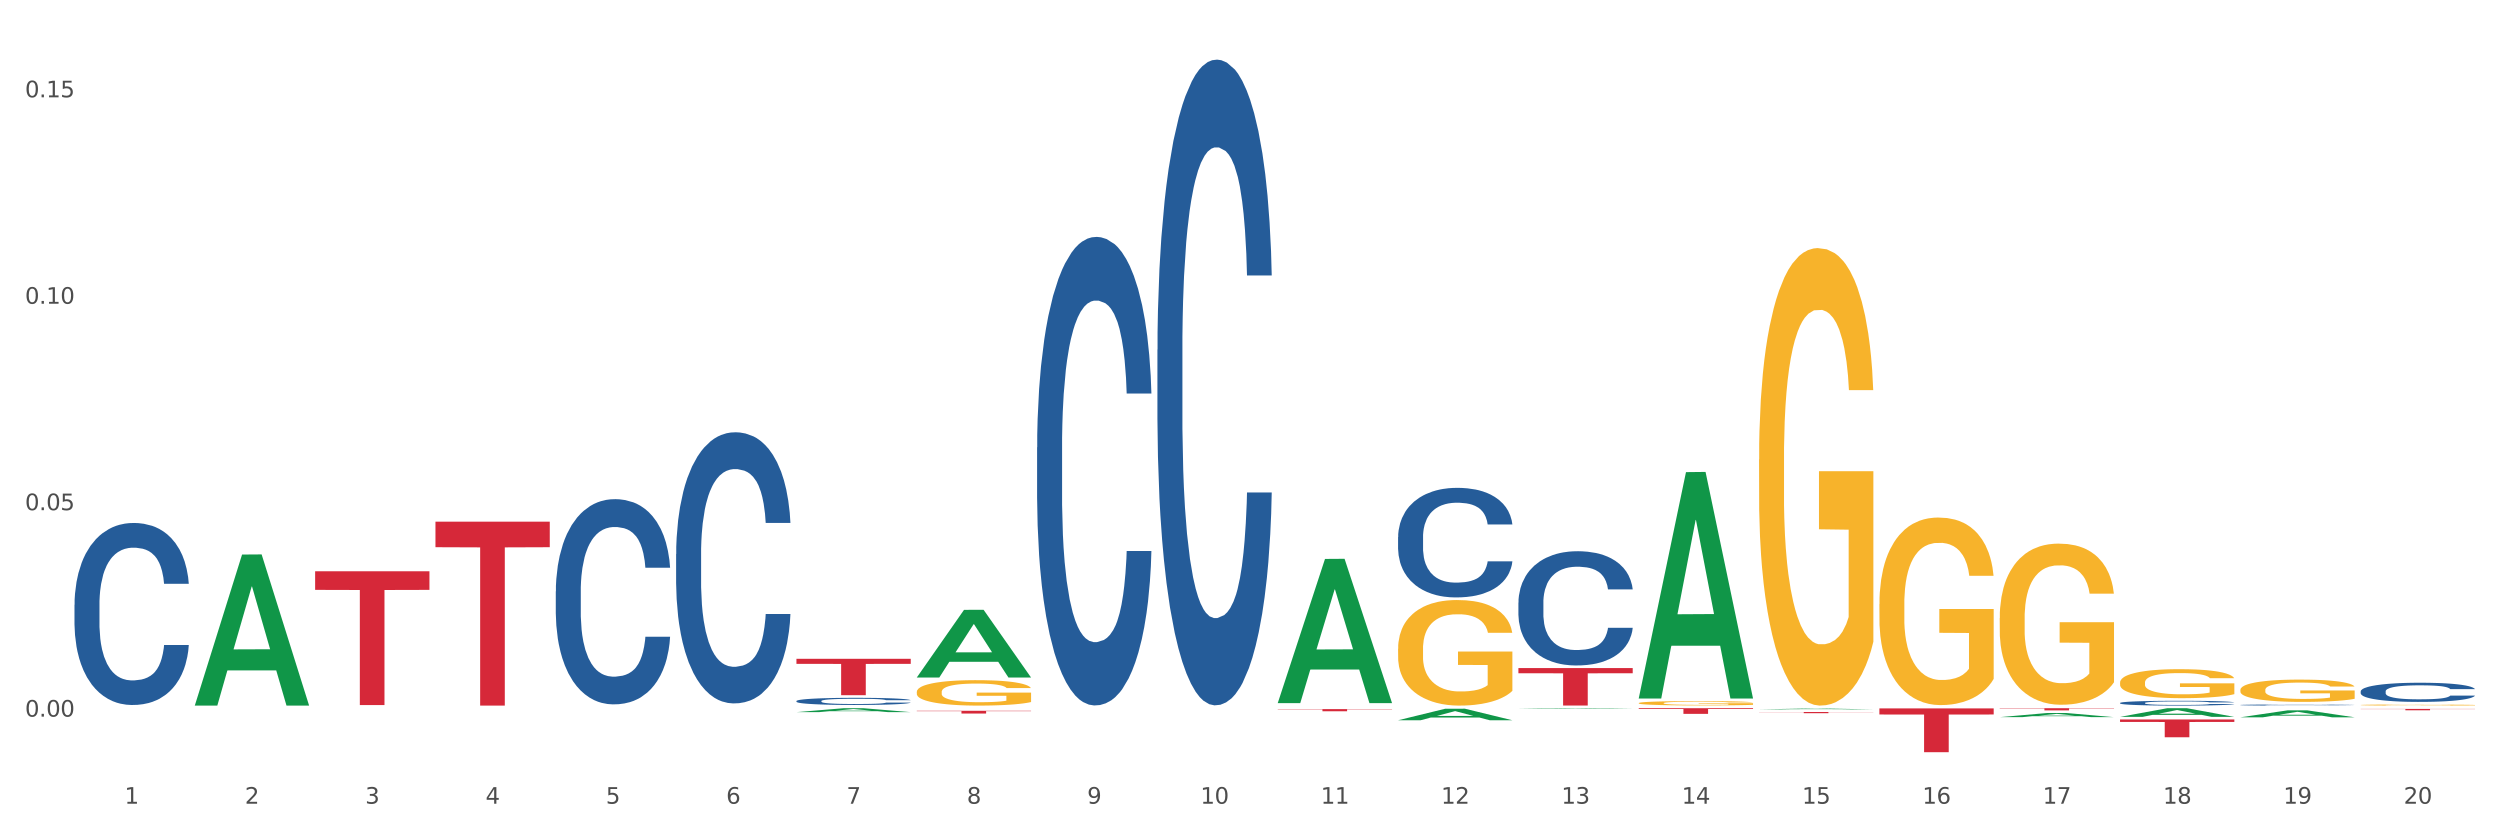 <?xml version="1.0" encoding="utf-8" standalone="no"?>
<!DOCTYPE svg PUBLIC "-//W3C//DTD SVG 1.1//EN"
  "http://www.w3.org/Graphics/SVG/1.1/DTD/svg11.dtd">
<svg xmlns:xlink="http://www.w3.org/1999/xlink" width="1080pt" height="360pt" viewBox="0 0 1080 360" xmlns="http://www.w3.org/2000/svg" version="1.1">
 <rect x="0" y="0" width="1080" height="360" fill="#333333" stroke="none"/>
 <defs>
  <style type="text/css">*{stroke-linejoin: round; stroke-linecap: butt}</style>
 </defs>
 <g id="figure_1">
  <g id="patch_1">
   <path d="M 0 360 
L 1080 360 
L 1080 0 
L 0 0 
z
" style="fill: #ffffff; stroke: #ffffff; stroke-linejoin: miter"/>
  </g>
  <g id="axes_1">
   <g id="matplotlib.axis_1">
    <g id="xtick_1">
     <g id="text_1">
      <!-- 1 -->
      <g style="fill: #4d4d4d" transform="translate(53.812 347.204) scale(0.096 -0.096)">
       <defs>
        <path id="DejaVuSans-31" d="M 794 531 
L 1825 531 
L 1825 4091 
L 703 3866 
L 703 4441 
L 1819 4666 
L 2450 4666 
L 2450 531 
L 3481 531 
L 3481 0 
L 794 0 
L 794 531 
z
" transform="scale(0.016)"/>
       </defs>
       <use xlink:href="#DejaVuSans-31"/>
      </g>
     </g>
    </g>
    <g id="xtick_2">
     <g id="text_2">
      <!-- 2 -->
      <g style="fill: #4d4d4d" transform="translate(105.793 347.204) scale(0.096 -0.096)">
       <defs>
        <path id="DejaVuSans-32" d="M 1228 531 
L 3431 531 
L 3431 0 
L 469 0 
L 469 531 
Q 828 903 1448 1529 
Q 2069 2156 2228 2338 
Q 2531 2678 2651 2914 
Q 2772 3150 2772 3378 
Q 2772 3750 2511 3984 
Q 2250 4219 1831 4219 
Q 1534 4219 1204 4116 
Q 875 4013 500 3803 
L 500 4441 
Q 881 4594 1212 4672 
Q 1544 4750 1819 4750 
Q 2544 4750 2975 4387 
Q 3406 4025 3406 3419 
Q 3406 3131 3298 2873 
Q 3191 2616 2906 2266 
Q 2828 2175 2409 1742 
Q 1991 1309 1228 531 
z
" transform="scale(0.016)"/>
       </defs>
       <use xlink:href="#DejaVuSans-32"/>
      </g>
     </g>
    </g>
    <g id="xtick_3">
     <g id="text_3">
      <!-- 3 -->
      <g style="fill: #4d4d4d" transform="translate(157.774 347.204) scale(0.096 -0.096)">
       <defs>
        <path id="DejaVuSans-33" d="M 2597 2516 
Q 3050 2419 3304 2112 
Q 3559 1806 3559 1356 
Q 3559 666 3084 287 
Q 2609 -91 1734 -91 
Q 1441 -91 1130 -33 
Q 819 25 488 141 
L 488 750 
Q 750 597 1062 519 
Q 1375 441 1716 441 
Q 2309 441 2620 675 
Q 2931 909 2931 1356 
Q 2931 1769 2642 2001 
Q 2353 2234 1838 2234 
L 1294 2234 
L 1294 2753 
L 1863 2753 
Q 2328 2753 2575 2939 
Q 2822 3125 2822 3475 
Q 2822 3834 2567 4026 
Q 2313 4219 1838 4219 
Q 1578 4219 1281 4162 
Q 984 4106 628 3988 
L 628 4550 
Q 988 4650 1302 4700 
Q 1616 4750 1894 4750 
Q 2613 4750 3031 4423 
Q 3450 4097 3450 3541 
Q 3450 3153 3228 2886 
Q 3006 2619 2597 2516 
z
" transform="scale(0.016)"/>
       </defs>
       <use xlink:href="#DejaVuSans-33"/>
      </g>
     </g>
    </g>
    <g id="xtick_4">
     <g id="text_4">
      <!-- 4 -->
      <g style="fill: #4d4d4d" transform="translate(209.756 347.204) scale(0.096 -0.096)">
       <defs>
        <path id="DejaVuSans-34" d="M 2419 4116 
L 825 1625 
L 2419 1625 
L 2419 4116 
z
M 2253 4666 
L 3047 4666 
L 3047 1625 
L 3713 1625 
L 3713 1100 
L 3047 1100 
L 3047 0 
L 2419 0 
L 2419 1100 
L 313 1100 
L 313 1709 
L 2253 4666 
z
" transform="scale(0.016)"/>
       </defs>
       <use xlink:href="#DejaVuSans-34"/>
      </g>
     </g>
    </g>
    <g id="xtick_5">
     <g id="text_5">
      <!-- 5 -->
      <g style="fill: #4d4d4d" transform="translate(261.737 347.204) scale(0.096 -0.096)">
       <defs>
        <path id="DejaVuSans-35" d="M 691 4666 
L 3169 4666 
L 3169 4134 
L 1269 4134 
L 1269 2991 
Q 1406 3038 1543 3061 
Q 1681 3084 1819 3084 
Q 2600 3084 3056 2656 
Q 3513 2228 3513 1497 
Q 3513 744 3044 326 
Q 2575 -91 1722 -91 
Q 1428 -91 1123 -41 
Q 819 9 494 109 
L 494 744 
Q 775 591 1075 516 
Q 1375 441 1709 441 
Q 2250 441 2565 725 
Q 2881 1009 2881 1497 
Q 2881 1984 2565 2268 
Q 2250 2553 1709 2553 
Q 1456 2553 1204 2497 
Q 953 2441 691 2322 
L 691 4666 
z
" transform="scale(0.016)"/>
       </defs>
       <use xlink:href="#DejaVuSans-35"/>
      </g>
     </g>
    </g>
    <g id="xtick_6">
     <g id="text_6">
      <!-- 6 -->
      <g style="fill: #4d4d4d" transform="translate(313.718 347.204) scale(0.096 -0.096)">
       <defs>
        <path id="DejaVuSans-36" d="M 2113 2584 
Q 1688 2584 1439 2293 
Q 1191 2003 1191 1497 
Q 1191 994 1439 701 
Q 1688 409 2113 409 
Q 2538 409 2786 701 
Q 3034 994 3034 1497 
Q 3034 2003 2786 2293 
Q 2538 2584 2113 2584 
z
M 3366 4563 
L 3366 3988 
Q 3128 4100 2886 4159 
Q 2644 4219 2406 4219 
Q 1781 4219 1451 3797 
Q 1122 3375 1075 2522 
Q 1259 2794 1537 2939 
Q 1816 3084 2150 3084 
Q 2853 3084 3261 2657 
Q 3669 2231 3669 1497 
Q 3669 778 3244 343 
Q 2819 -91 2113 -91 
Q 1303 -91 875 529 
Q 447 1150 447 2328 
Q 447 3434 972 4092 
Q 1497 4750 2381 4750 
Q 2619 4750 2861 4703 
Q 3103 4656 3366 4563 
z
" transform="scale(0.016)"/>
       </defs>
       <use xlink:href="#DejaVuSans-36"/>
      </g>
     </g>
    </g>
    <g id="xtick_7">
     <g id="text_7">
      <!-- 7 -->
      <g style="fill: #4d4d4d" transform="translate(365.699 347.204) scale(0.096 -0.096)">
       <defs>
        <path id="DejaVuSans-37" d="M 525 4666 
L 3525 4666 
L 3525 4397 
L 1831 0 
L 1172 0 
L 2766 4134 
L 525 4134 
L 525 4666 
z
" transform="scale(0.016)"/>
       </defs>
       <use xlink:href="#DejaVuSans-37"/>
      </g>
     </g>
    </g>
    <g id="xtick_8">
     <g id="text_8">
      <!-- 8 -->
      <g style="fill: #4d4d4d" transform="translate(417.68 347.204) scale(0.096 -0.096)">
       <defs>
        <path id="DejaVuSans-38" d="M 2034 2216 
Q 1584 2216 1326 1975 
Q 1069 1734 1069 1313 
Q 1069 891 1326 650 
Q 1584 409 2034 409 
Q 2484 409 2743 651 
Q 3003 894 3003 1313 
Q 3003 1734 2745 1975 
Q 2488 2216 2034 2216 
z
M 1403 2484 
Q 997 2584 770 2862 
Q 544 3141 544 3541 
Q 544 4100 942 4425 
Q 1341 4750 2034 4750 
Q 2731 4750 3128 4425 
Q 3525 4100 3525 3541 
Q 3525 3141 3298 2862 
Q 3072 2584 2669 2484 
Q 3125 2378 3379 2068 
Q 3634 1759 3634 1313 
Q 3634 634 3220 271 
Q 2806 -91 2034 -91 
Q 1263 -91 848 271 
Q 434 634 434 1313 
Q 434 1759 690 2068 
Q 947 2378 1403 2484 
z
M 1172 3481 
Q 1172 3119 1398 2916 
Q 1625 2713 2034 2713 
Q 2441 2713 2670 2916 
Q 2900 3119 2900 3481 
Q 2900 3844 2670 4047 
Q 2441 4250 2034 4250 
Q 1625 4250 1398 4047 
Q 1172 3844 1172 3481 
z
" transform="scale(0.016)"/>
       </defs>
       <use xlink:href="#DejaVuSans-38"/>
      </g>
     </g>
    </g>
    <g id="xtick_9">
     <g id="text_9">
      <!-- 9 -->
      <g style="fill: #4d4d4d" transform="translate(469.662 347.204) scale(0.096 -0.096)">
       <defs>
        <path id="DejaVuSans-39" d="M 703 97 
L 703 672 
Q 941 559 1184 500 
Q 1428 441 1663 441 
Q 2288 441 2617 861 
Q 2947 1281 2994 2138 
Q 2813 1869 2534 1725 
Q 2256 1581 1919 1581 
Q 1219 1581 811 2004 
Q 403 2428 403 3163 
Q 403 3881 828 4315 
Q 1253 4750 1959 4750 
Q 2769 4750 3195 4129 
Q 3622 3509 3622 2328 
Q 3622 1225 3098 567 
Q 2575 -91 1691 -91 
Q 1453 -91 1209 -44 
Q 966 3 703 97 
z
M 1959 2075 
Q 2384 2075 2632 2365 
Q 2881 2656 2881 3163 
Q 2881 3666 2632 3958 
Q 2384 4250 1959 4250 
Q 1534 4250 1286 3958 
Q 1038 3666 1038 3163 
Q 1038 2656 1286 2365 
Q 1534 2075 1959 2075 
z
" transform="scale(0.016)"/>
       </defs>
       <use xlink:href="#DejaVuSans-39"/>
      </g>
     </g>
    </g>
    <g id="xtick_10">
     <g id="text_10">
      <!-- 10 -->
      <g style="fill: #4d4d4d" transform="translate(518.589 347.204) scale(0.096 -0.096)">
       <defs>
        <path id="DejaVuSans-30" d="M 2034 4250 
Q 1547 4250 1301 3770 
Q 1056 3291 1056 2328 
Q 1056 1369 1301 889 
Q 1547 409 2034 409 
Q 2525 409 2770 889 
Q 3016 1369 3016 2328 
Q 3016 3291 2770 3770 
Q 2525 4250 2034 4250 
z
M 2034 4750 
Q 2819 4750 3233 4129 
Q 3647 3509 3647 2328 
Q 3647 1150 3233 529 
Q 2819 -91 2034 -91 
Q 1250 -91 836 529 
Q 422 1150 422 2328 
Q 422 3509 836 4129 
Q 1250 4750 2034 4750 
z
" transform="scale(0.016)"/>
       </defs>
       <use xlink:href="#DejaVuSans-31"/>
       <use xlink:href="#DejaVuSans-30" transform="translate(63.623 0)"/>
      </g>
     </g>
    </g>
    <g id="xtick_11">
     <g id="text_11">
      <!-- 11 -->
      <g style="fill: #4d4d4d" transform="translate(570.57 347.204) scale(0.096 -0.096)">
       <use xlink:href="#DejaVuSans-31"/>
       <use xlink:href="#DejaVuSans-31" transform="translate(63.623 0)"/>
      </g>
     </g>
    </g>
    <g id="xtick_12">
     <g id="text_12">
      <!-- 12 -->
      <g style="fill: #4d4d4d" transform="translate(622.551 347.204) scale(0.096 -0.096)">
       <use xlink:href="#DejaVuSans-31"/>
       <use xlink:href="#DejaVuSans-32" transform="translate(63.623 0)"/>
      </g>
     </g>
    </g>
    <g id="xtick_13">
     <g id="text_13">
      <!-- 13 -->
      <g style="fill: #4d4d4d" transform="translate(674.533 347.204) scale(0.096 -0.096)">
       <use xlink:href="#DejaVuSans-31"/>
       <use xlink:href="#DejaVuSans-33" transform="translate(63.623 0)"/>
      </g>
     </g>
    </g>
    <g id="xtick_14">
     <g id="text_14">
      <!-- 14 -->
      <g style="fill: #4d4d4d" transform="translate(726.514 347.204) scale(0.096 -0.096)">
       <use xlink:href="#DejaVuSans-31"/>
       <use xlink:href="#DejaVuSans-34" transform="translate(63.623 0)"/>
      </g>
     </g>
    </g>
    <g id="xtick_15">
     <g id="text_15">
      <!-- 15 -->
      <g style="fill: #4d4d4d" transform="translate(778.495 347.204) scale(0.096 -0.096)">
       <use xlink:href="#DejaVuSans-31"/>
       <use xlink:href="#DejaVuSans-35" transform="translate(63.623 0)"/>
      </g>
     </g>
    </g>
    <g id="xtick_16">
     <g id="text_16">
      <!-- 16 -->
      <g style="fill: #4d4d4d" transform="translate(830.476 347.204) scale(0.096 -0.096)">
       <use xlink:href="#DejaVuSans-31"/>
       <use xlink:href="#DejaVuSans-36" transform="translate(63.623 0)"/>
      </g>
     </g>
    </g>
    <g id="xtick_17">
     <g id="text_17">
      <!-- 17 -->
      <g style="fill: #4d4d4d" transform="translate(882.457 347.204) scale(0.096 -0.096)">
       <use xlink:href="#DejaVuSans-31"/>
       <use xlink:href="#DejaVuSans-37" transform="translate(63.623 0)"/>
      </g>
     </g>
    </g>
    <g id="xtick_18">
     <g id="text_18">
      <!-- 18 -->
      <g style="fill: #4d4d4d" transform="translate(934.439 347.204) scale(0.096 -0.096)">
       <use xlink:href="#DejaVuSans-31"/>
       <use xlink:href="#DejaVuSans-38" transform="translate(63.623 0)"/>
      </g>
     </g>
    </g>
    <g id="xtick_19">
     <g id="text_19">
      <!-- 19 -->
      <g style="fill: #4d4d4d" transform="translate(986.42 347.204) scale(0.096 -0.096)">
       <use xlink:href="#DejaVuSans-31"/>
       <use xlink:href="#DejaVuSans-39" transform="translate(63.623 0)"/>
      </g>
     </g>
    </g>
    <g id="xtick_20">
     <g id="text_20">
      <!-- 20 -->
      <g style="fill: #4d4d4d" transform="translate(1038.401 347.204) scale(0.096 -0.096)">
       <use xlink:href="#DejaVuSans-32"/>
       <use xlink:href="#DejaVuSans-30" transform="translate(63.623 0)"/>
      </g>
     </g>
    </g>
    <g id="xtick_21"/>
    <g id="xtick_22"/>
    <g id="xtick_23"/>
    <g id="xtick_24"/>
    <g id="xtick_25"/>
    <g id="xtick_26"/>
    <g id="xtick_27"/>
    <g id="xtick_28"/>
    <g id="xtick_29"/>
    <g id="xtick_30"/>
    <g id="xtick_31"/>
    <g id="xtick_32"/>
    <g id="xtick_33"/>
    <g id="xtick_34"/>
    <g id="xtick_35"/>
    <g id="xtick_36"/>
    <g id="xtick_37"/>
    <g id="xtick_38"/>
    <g id="xtick_39"/>
   </g>
   <g id="matplotlib.axis_2">
    <g id="ytick_1">
     <g id="text_21">
      <!-- 0.00 -->
      <g style="fill: #4d4d4d" transform="translate(10.8 309.589) scale(0.096 -0.096)">
       <defs>
        <path id="DejaVuSans-2e" d="M 684 794 
L 1344 794 
L 1344 0 
L 684 0 
L 684 794 
z
" transform="scale(0.016)"/>
       </defs>
       <use xlink:href="#DejaVuSans-30"/>
       <use xlink:href="#DejaVuSans-2e" transform="translate(63.623 0)"/>
       <use xlink:href="#DejaVuSans-30" transform="translate(95.41 0)"/>
       <use xlink:href="#DejaVuSans-30" transform="translate(159.033 0)"/>
      </g>
     </g>
    </g>
    <g id="ytick_2">
     <g id="text_22">
      <!-- 0.05 -->
      <g style="fill: #4d4d4d" transform="translate(10.8 220.407) scale(0.096 -0.096)">
       <use xlink:href="#DejaVuSans-30"/>
       <use xlink:href="#DejaVuSans-2e" transform="translate(63.623 0)"/>
       <use xlink:href="#DejaVuSans-30" transform="translate(95.41 0)"/>
       <use xlink:href="#DejaVuSans-35" transform="translate(159.033 0)"/>
      </g>
     </g>
    </g>
    <g id="ytick_3">
     <g id="text_23">
      <!-- 0.10 -->
      <g style="fill: #4d4d4d" transform="translate(10.8 131.224) scale(0.096 -0.096)">
       <use xlink:href="#DejaVuSans-30"/>
       <use xlink:href="#DejaVuSans-2e" transform="translate(63.623 0)"/>
       <use xlink:href="#DejaVuSans-31" transform="translate(95.41 0)"/>
       <use xlink:href="#DejaVuSans-30" transform="translate(159.033 0)"/>
      </g>
     </g>
    </g>
    <g id="ytick_4">
     <g id="text_24">
      <!-- 0.15 -->
      <g style="fill: #4d4d4d" transform="translate(10.8 42.041) scale(0.096 -0.096)">
       <use xlink:href="#DejaVuSans-30"/>
       <use xlink:href="#DejaVuSans-2e" transform="translate(63.623 0)"/>
       <use xlink:href="#DejaVuSans-31" transform="translate(95.41 0)"/>
       <use xlink:href="#DejaVuSans-35" transform="translate(159.033 0)"/>
      </g>
     </g>
    </g>
    <g id="ytick_5"/>
    <g id="ytick_6"/>
    <g id="ytick_7"/>
   </g>
   <g id="PolyCollection_1">
    <path d="M 84.156 304.699 
L 84.207 304.637 
L 104.571 239.564 
L 113.022 239.503 
L 133.538 304.821 
L 123.764 304.821 
L 119.335 289.611 
L 98.309 289.611 
L 98.156 289.856 
L 93.88 304.821 
L 84.156 304.821 
L 84.156 304.699 
L 100.956 280.534 
L 116.687 280.473 
L 108.898 253.425 
L 108.796 253.302 
L 108.695 253.486 
L 100.905 280.473 
L 100.956 280.534 
L 84.156 304.699 
z
" clip-path="url(#pcb56e44496)" style="fill: #109648"/>
    <path d="M 344.062 307.643 
L 344.113 307.641 
L 364.477 305.944 
L 372.928 305.942 
L 393.444 307.646 
L 383.67 307.646 
L 379.241 307.249 
L 358.215 307.249 
L 358.062 307.256 
L 353.786 307.646 
L 344.062 307.646 
L 344.062 307.643 
L 360.862 307.012 
L 376.593 307.011 
L 368.804 306.305 
L 368.702 306.302 
L 368.601 306.307 
L 360.811 307.011 
L 360.862 307.012 
L 344.062 307.643 
z
" clip-path="url(#pcb56e44496)" style="fill: #109648"/>
    <path d="M 603.968 280.288 
L 604.027 280.246 
L 604.027 278.747 
L 604.143 277.456 
L 604.726 274.332 
L 605.601 271.749 
L 606.242 270.375 
L 606.883 269.25 
L 607.641 268.125 
L 608.574 266.959 
L 610.265 265.251 
L 611.314 264.377 
L 612.597 263.46 
L 614.929 262.127 
L 616.62 261.378 
L 618.369 260.753 
L 621.226 260.003 
L 623.091 259.67 
L 625.074 259.42 
L 627.464 259.253 
L 629.271 259.212 
L 633.236 259.337 
L 636.618 259.712 
L 638.25 260.003 
L 640.349 260.503 
L 641.457 260.836 
L 643.264 261.503 
L 645.13 262.377 
L 646.412 263.127 
L 648.336 264.543 
L 649.794 265.96 
L 651.135 267.709 
L 651.835 268.917 
L 652.359 270.041 
L 652.826 271.333 
L 653.292 273.374 
L 642.798 273.374 
L 642.39 271.916 
L 641.748 270.541 
L 640.815 269.208 
L 639.999 268.375 
L 638.6 267.334 
L 637.317 266.668 
L 635.976 266.168 
L 634.344 265.751 
L 633.061 265.543 
L 631.254 265.376 
L 627.697 265.418 
L 625.307 265.751 
L 623.674 266.168 
L 622.625 266.543 
L 621.692 266.959 
L 620.643 267.542 
L 619.418 268.417 
L 618.544 269.208 
L 617.669 270.208 
L 616.97 271.208 
L 616.328 272.374 
L 615.804 273.624 
L 615.396 274.915 
L 615.046 276.498 
L 614.754 279.122 
L 614.754 284.828 
L 614.871 286.119 
L 615.162 287.827 
L 615.512 289.118 
L 616.095 290.659 
L 616.62 291.701 
L 617.611 293.2 
L 618.719 294.45 
L 619.593 295.241 
L 620.468 295.908 
L 621.984 296.824 
L 623.674 297.574 
L 625.132 298.032 
L 627.114 298.448 
L 628.455 298.615 
L 629.621 298.698 
L 632.478 298.698 
L 634.519 298.573 
L 636.792 298.282 
L 638.542 297.907 
L 639.999 297.449 
L 641.632 296.699 
L 642.681 295.991 
L 642.681 287.286 
L 629.855 287.244 
L 629.855 281.454 
L 653.35 281.454 
L 653.35 298.448 
L 652.359 299.323 
L 651.251 300.115 
L 650.085 300.823 
L 648.336 301.697 
L 646.237 302.53 
L 644.372 303.114 
L 642.39 303.613 
L 640.057 304.072 
L 637.026 304.488 
L 635.16 304.655 
L 632.828 304.78 
L 630.088 304.821 
L 627.697 304.738 
L 625.365 304.53 
L 622.917 304.155 
L 620.526 303.613 
L 618.719 303.072 
L 616.911 302.405 
L 614.987 301.531 
L 613.472 300.698 
L 612.305 299.948 
L 611.023 298.99 
L 609.624 297.74 
L 608.574 296.616 
L 607.641 295.449 
L 606.65 293.95 
L 605.951 292.659 
L 605.251 291.034 
L 604.843 289.826 
L 604.376 287.952 
L 604.027 285.328 
L 603.968 280.288 
z
" clip-path="url(#pcb56e44496)" style="fill: #f7b32b"/>
    <path d="M 396.043 298.909 
L 396.102 298.899 
L 396.102 298.537 
L 396.218 298.226 
L 396.801 297.473 
L 397.676 296.851 
L 398.317 296.519 
L 398.959 296.248 
L 399.716 295.977 
L 400.649 295.696 
L 402.34 295.285 
L 403.39 295.074 
L 404.672 294.853 
L 407.004 294.532 
L 408.695 294.351 
L 410.444 294.201 
L 413.301 294.02 
L 415.167 293.94 
L 417.149 293.879 
L 419.539 293.839 
L 421.347 293.829 
L 425.311 293.859 
L 428.693 293.95 
L 430.325 294.02 
L 432.424 294.14 
L 433.532 294.221 
L 435.339 294.381 
L 437.205 294.592 
L 438.488 294.773 
L 440.412 295.114 
L 441.869 295.455 
L 443.21 295.877 
L 443.91 296.168 
L 444.434 296.439 
L 444.901 296.75 
L 445.367 297.242 
L 434.873 297.242 
L 434.465 296.891 
L 433.823 296.56 
L 432.891 296.238 
L 432.074 296.038 
L 430.675 295.787 
L 429.392 295.626 
L 428.051 295.506 
L 426.419 295.405 
L 425.136 295.355 
L 423.329 295.315 
L 419.773 295.325 
L 417.382 295.405 
L 415.75 295.506 
L 414.7 295.596 
L 413.767 295.696 
L 412.718 295.837 
L 411.494 296.048 
L 410.619 296.238 
L 409.744 296.479 
L 409.045 296.72 
L 408.404 297.001 
L 407.879 297.302 
L 407.471 297.614 
L 407.121 297.995 
L 406.829 298.628 
L 406.829 300.003 
L 406.946 300.314 
L 407.237 300.726 
L 407.587 301.037 
L 408.17 301.408 
L 408.695 301.659 
L 409.686 302.021 
L 410.794 302.322 
L 411.668 302.512 
L 412.543 302.673 
L 414.059 302.894 
L 415.75 303.075 
L 417.207 303.185 
L 419.189 303.285 
L 420.53 303.326 
L 421.696 303.346 
L 424.553 303.346 
L 426.594 303.316 
L 428.868 303.245 
L 430.617 303.155 
L 432.074 303.044 
L 433.707 302.864 
L 434.756 302.693 
L 434.756 300.595 
L 421.93 300.585 
L 421.93 299.19 
L 445.426 299.19 
L 445.426 303.285 
L 444.434 303.496 
L 443.327 303.687 
L 442.161 303.858 
L 440.412 304.068 
L 438.313 304.269 
L 436.447 304.41 
L 434.465 304.53 
L 432.133 304.641 
L 429.101 304.741 
L 427.235 304.781 
L 424.903 304.811 
L 422.163 304.821 
L 419.773 304.801 
L 417.44 304.751 
L 414.992 304.661 
L 412.601 304.53 
L 410.794 304.4 
L 408.987 304.239 
L 407.063 304.028 
L 405.547 303.827 
L 404.381 303.647 
L 403.098 303.416 
L 401.699 303.115 
L 400.649 302.844 
L 399.716 302.563 
L 398.725 302.201 
L 398.026 301.89 
L 397.326 301.499 
L 396.918 301.207 
L 396.452 300.756 
L 396.102 300.123 
L 396.043 298.909 
z
" clip-path="url(#pcb56e44496)" style="fill: #f7b32b"/>
    <path d="M 655.949 306.251 
L 656 306.251 
L 676.364 305.942 
L 684.815 305.942 
L 705.332 306.252 
L 695.557 306.252 
L 691.128 306.179 
L 670.102 306.179 
L 669.95 306.181 
L 665.673 306.252 
L 655.949 306.252 
L 655.949 306.251 
L 672.75 306.136 
L 688.481 306.136 
L 680.691 306.008 
L 680.59 306.007 
L 680.488 306.008 
L 672.699 306.136 
L 672.75 306.136 
L 655.949 306.251 
z
" clip-path="url(#pcb56e44496)" style="fill: #109648"/>
    <path d="M 603.968 311.142 
L 604.019 311.137 
L 624.383 306.162 
L 632.834 306.158 
L 653.35 311.151 
L 643.576 311.151 
L 639.147 309.989 
L 618.121 309.989 
L 617.968 310.007 
L 613.692 311.151 
L 603.968 311.151 
L 603.968 311.142 
L 620.768 309.295 
L 636.499 309.29 
L 628.71 307.222 
L 628.608 307.213 
L 628.507 307.227 
L 620.717 309.29 
L 620.768 309.295 
L 603.968 311.142 
z
" clip-path="url(#pcb56e44496)" style="fill: #109648"/>
    <path d="M 551.987 303.638 
L 552.038 303.579 
L 572.402 241.456 
L 580.853 241.398 
L 601.369 303.755 
L 591.595 303.755 
L 587.165 289.234 
L 566.14 289.234 
L 565.987 289.468 
L 561.711 303.755 
L 551.987 303.755 
L 551.987 303.638 
L 568.787 280.569 
L 584.518 280.51 
L 576.729 254.689 
L 576.627 254.572 
L 576.525 254.748 
L 568.736 280.51 
L 568.787 280.569 
L 551.987 303.638 
z
" clip-path="url(#pcb56e44496)" style="fill: #109648"/>
    <path d="M 759.912 198.503 
L 759.97 198.322 
L 759.97 191.824 
L 760.087 186.228 
L 760.67 172.69 
L 761.544 161.499 
L 762.186 155.542 
L 762.827 150.668 
L 763.585 145.795 
L 764.518 140.74 
L 766.209 133.34 
L 767.258 129.549 
L 768.541 125.578 
L 770.873 119.802 
L 772.563 116.552 
L 774.313 113.845 
L 777.169 110.596 
L 779.035 109.152 
L 781.017 108.069 
L 783.408 107.347 
L 785.215 107.166 
L 789.18 107.708 
L 792.561 109.332 
L 794.194 110.596 
L 796.293 112.762 
L 797.4 114.206 
L 799.208 117.094 
L 801.073 120.885 
L 802.356 124.134 
L 804.28 130.271 
L 805.738 136.408 
L 807.078 143.99 
L 807.778 149.224 
L 808.303 154.098 
L 808.769 159.694 
L 809.236 168.539 
L 798.741 168.539 
L 798.333 162.221 
L 797.692 156.264 
L 796.759 150.488 
L 795.943 146.878 
L 794.543 142.365 
L 793.261 139.477 
L 791.92 137.311 
L 790.287 135.506 
L 789.005 134.603 
L 787.197 133.881 
L 783.641 134.062 
L 781.251 135.506 
L 779.618 137.311 
L 778.569 138.935 
L 777.636 140.74 
L 776.586 143.268 
L 775.362 147.058 
L 774.487 150.488 
L 773.613 154.82 
L 772.913 159.152 
L 772.272 164.206 
L 771.747 169.622 
L 771.339 175.217 
L 770.989 182.077 
L 770.698 193.448 
L 770.698 218.178 
L 770.814 223.774 
L 771.106 231.174 
L 771.456 236.77 
L 772.039 243.449 
L 772.563 247.962 
L 773.555 254.46 
L 774.662 259.875 
L 775.537 263.305 
L 776.411 266.193 
L 777.927 270.164 
L 779.618 273.413 
L 781.076 275.399 
L 783.058 277.204 
L 784.399 277.926 
L 785.565 278.287 
L 788.422 278.287 
L 790.462 277.745 
L 792.736 276.482 
L 794.485 274.857 
L 795.943 272.872 
L 797.575 269.622 
L 798.625 266.554 
L 798.625 228.828 
L 785.798 228.647 
L 785.798 203.557 
L 809.294 203.557 
L 809.294 277.204 
L 808.303 280.994 
L 807.195 284.424 
L 806.029 287.493 
L 804.28 291.283 
L 802.181 294.893 
L 800.315 297.421 
L 798.333 299.587 
L 796.001 301.572 
L 792.969 303.377 
L 791.104 304.099 
L 788.772 304.641 
L 786.031 304.821 
L 783.641 304.46 
L 781.309 303.558 
L 778.86 301.933 
L 776.47 299.587 
L 774.662 297.24 
L 772.855 294.352 
L 770.931 290.561 
L 769.415 286.951 
L 768.249 283.702 
L 766.966 279.55 
L 765.567 274.135 
L 764.518 269.261 
L 763.585 264.207 
L 762.594 257.709 
L 761.894 252.113 
L 761.194 245.073 
L 760.786 239.839 
L 760.32 231.716 
L 759.97 220.344 
L 759.912 198.503 
z
" clip-path="url(#pcb56e44496)" style="fill: #f7b32b"/>
    <path d="M 915.855 309.687 
L 915.906 309.683 
L 936.27 305.946 
L 944.721 305.942 
L 965.238 309.694 
L 955.463 309.694 
L 951.034 308.82 
L 930.008 308.82 
L 929.856 308.834 
L 925.579 309.694 
L 915.855 309.694 
L 915.855 309.687 
L 932.656 308.299 
L 948.387 308.295 
L 940.597 306.742 
L 940.496 306.735 
L 940.394 306.745 
L 932.605 308.295 
L 932.656 308.299 
L 915.855 309.687 
z
" clip-path="url(#pcb56e44496)" style="fill: #109648"/>
    <path d="M 863.874 309.807 
L 863.925 309.806 
L 884.289 308.027 
L 892.74 308.025 
L 913.256 309.811 
L 903.482 309.811 
L 899.053 309.395 
L 878.027 309.395 
L 877.874 309.402 
L 873.598 309.811 
L 863.874 309.811 
L 863.874 309.807 
L 880.674 309.147 
L 896.405 309.145 
L 888.616 308.406 
L 888.514 308.402 
L 888.413 308.407 
L 880.623 309.145 
L 880.674 309.147 
L 863.874 309.807 
z
" clip-path="url(#pcb56e44496)" style="fill: #109648"/>
    <path d="M 759.912 306.454 
L 759.963 306.454 
L 780.327 306.088 
L 788.777 306.088 
L 809.294 306.455 
L 799.519 306.455 
L 795.09 306.37 
L 774.065 306.37 
L 773.912 306.371 
L 769.636 306.455 
L 759.912 306.455 
L 759.912 306.454 
L 776.712 306.319 
L 792.443 306.318 
L 784.654 306.166 
L 784.552 306.166 
L 784.45 306.167 
L 776.661 306.318 
L 776.712 306.319 
L 759.912 306.454 
z
" clip-path="url(#pcb56e44496)" style="fill: #109648"/>
    <path d="M 811.893 261.018 
L 811.951 260.944 
L 811.951 258.28 
L 812.068 255.986 
L 812.651 250.436 
L 813.526 245.848 
L 814.167 243.406 
L 814.808 241.408 
L 815.566 239.41 
L 816.499 237.338 
L 818.19 234.304 
L 819.239 232.75 
L 820.522 231.123 
L 822.854 228.755 
L 824.545 227.423 
L 826.294 226.313 
L 829.151 224.981 
L 831.016 224.389 
L 832.999 223.945 
L 835.389 223.649 
L 837.196 223.575 
L 841.161 223.797 
L 844.542 224.463 
L 846.175 224.981 
L 848.274 225.869 
L 849.381 226.461 
L 851.189 227.645 
L 853.055 229.199 
L 854.337 230.531 
L 856.261 233.046 
L 857.719 235.562 
L 859.06 238.67 
L 859.759 240.816 
L 860.284 242.814 
L 860.75 245.108 
L 861.217 248.734 
L 850.722 248.734 
L 850.314 246.144 
L 849.673 243.702 
L 848.74 241.334 
L 847.924 239.854 
L 846.525 238.004 
L 845.242 236.82 
L 843.901 235.932 
L 842.269 235.192 
L 840.986 234.822 
L 839.179 234.526 
L 835.622 234.6 
L 833.232 235.192 
L 831.599 235.932 
L 830.55 236.598 
L 829.617 237.338 
L 828.568 238.374 
L 827.343 239.928 
L 826.469 241.334 
L 825.594 243.11 
L 824.894 244.886 
L 824.253 246.958 
L 823.728 249.178 
L 823.32 251.472 
L 822.971 254.284 
L 822.679 258.946 
L 822.679 269.084 
L 822.796 271.377 
L 823.087 274.411 
L 823.437 276.705 
L 824.02 279.443 
L 824.545 281.293 
L 825.536 283.957 
L 826.644 286.177 
L 827.518 287.583 
L 828.393 288.767 
L 829.908 290.395 
L 831.599 291.727 
L 833.057 292.541 
L 835.039 293.281 
L 836.38 293.577 
L 837.546 293.725 
L 840.403 293.725 
L 842.444 293.503 
L 844.717 292.985 
L 846.466 292.319 
L 847.924 291.505 
L 849.556 290.173 
L 850.606 288.915 
L 850.606 273.449 
L 837.779 273.375 
L 837.779 263.09 
L 861.275 263.09 
L 861.275 293.281 
L 860.284 294.835 
L 859.176 296.241 
L 858.01 297.499 
L 856.261 299.053 
L 854.162 300.533 
L 852.297 301.569 
L 850.314 302.457 
L 847.982 303.271 
L 844.951 304.011 
L 843.085 304.307 
L 840.753 304.529 
L 838.013 304.603 
L 835.622 304.455 
L 833.29 304.085 
L 830.841 303.419 
L 828.451 302.457 
L 826.644 301.495 
L 824.836 300.311 
L 822.912 298.757 
L 821.396 297.277 
L 820.23 295.945 
L 818.948 294.243 
L 817.548 292.023 
L 816.499 290.025 
L 815.566 287.953 
L 814.575 285.289 
L 813.875 282.995 
L 813.176 280.109 
L 812.768 277.963 
L 812.301 274.633 
L 811.951 269.971 
L 811.893 261.018 
z
" clip-path="url(#pcb56e44496)" style="fill: #f7b32b"/>
    <path d="M 1019.818 304.564 
L 1019.876 304.564 
L 1019.876 304.548 
L 1019.993 304.534 
L 1020.576 304.502 
L 1021.45 304.475 
L 1022.092 304.46 
L 1022.733 304.448 
L 1023.491 304.437 
L 1024.424 304.424 
L 1026.115 304.407 
L 1027.164 304.397 
L 1028.447 304.388 
L 1030.779 304.374 
L 1032.469 304.366 
L 1034.219 304.359 
L 1037.075 304.352 
L 1038.941 304.348 
L 1040.923 304.345 
L 1043.314 304.344 
L 1045.121 304.343 
L 1049.086 304.345 
L 1052.467 304.348 
L 1054.1 304.352 
L 1056.199 304.357 
L 1057.306 304.36 
L 1059.114 304.367 
L 1060.979 304.376 
L 1062.262 304.384 
L 1064.186 304.399 
L 1065.644 304.414 
L 1066.985 304.432 
L 1067.684 304.445 
L 1068.209 304.457 
L 1068.675 304.47 
L 1069.142 304.492 
L 1058.647 304.492 
L 1058.239 304.476 
L 1057.598 304.462 
L 1056.665 304.448 
L 1055.849 304.439 
L 1054.449 304.428 
L 1053.167 304.421 
L 1051.826 304.416 
L 1050.193 304.412 
L 1048.911 304.41 
L 1047.103 304.408 
L 1043.547 304.408 
L 1041.157 304.412 
L 1039.524 304.416 
L 1038.475 304.42 
L 1037.542 304.424 
L 1036.492 304.431 
L 1035.268 304.44 
L 1034.393 304.448 
L 1033.519 304.458 
L 1032.819 304.469 
L 1032.178 304.481 
L 1031.653 304.494 
L 1031.245 304.508 
L 1030.895 304.524 
L 1030.604 304.552 
L 1030.604 304.612 
L 1030.72 304.625 
L 1031.012 304.643 
L 1031.362 304.657 
L 1031.945 304.673 
L 1032.469 304.684 
L 1033.461 304.699 
L 1034.568 304.713 
L 1035.443 304.721 
L 1036.317 304.728 
L 1037.833 304.737 
L 1039.524 304.745 
L 1040.982 304.75 
L 1042.964 304.754 
L 1044.305 304.756 
L 1045.471 304.757 
L 1048.328 304.757 
L 1050.368 304.756 
L 1052.642 304.753 
L 1054.391 304.749 
L 1055.849 304.744 
L 1057.481 304.736 
L 1058.531 304.729 
L 1058.531 304.637 
L 1045.704 304.637 
L 1045.704 304.576 
L 1069.2 304.576 
L 1069.2 304.754 
L 1068.209 304.764 
L 1067.101 304.772 
L 1065.935 304.779 
L 1064.186 304.789 
L 1062.087 304.797 
L 1060.221 304.803 
L 1058.239 304.809 
L 1055.907 304.813 
L 1052.875 304.818 
L 1051.01 304.82 
L 1048.678 304.821 
L 1045.937 304.821 
L 1043.547 304.82 
L 1041.215 304.818 
L 1038.766 304.814 
L 1036.376 304.809 
L 1034.568 304.803 
L 1032.761 304.796 
L 1030.837 304.787 
L 1029.321 304.778 
L 1028.155 304.77 
L 1026.872 304.76 
L 1025.473 304.747 
L 1024.424 304.735 
L 1023.491 304.723 
L 1022.5 304.707 
L 1021.8 304.694 
L 1021.101 304.677 
L 1020.692 304.664 
L 1020.226 304.644 
L 1019.876 304.617 
L 1019.818 304.564 
z
" clip-path="url(#pcb56e44496)" style="fill: #f7b32b"/>
    <path d="M 863.874 267.009 
L 863.933 266.945 
L 863.933 264.656 
L 864.049 262.685 
L 864.632 257.917 
L 865.507 253.975 
L 866.148 251.876 
L 866.789 250.16 
L 867.547 248.443 
L 868.48 246.663 
L 870.171 244.056 
L 871.22 242.721 
L 872.503 241.322 
L 874.835 239.288 
L 876.526 238.143 
L 878.275 237.189 
L 881.132 236.045 
L 882.997 235.536 
L 884.98 235.155 
L 887.37 234.901 
L 889.177 234.837 
L 893.142 235.028 
L 896.524 235.6 
L 898.156 236.045 
L 900.255 236.808 
L 901.363 237.317 
L 903.17 238.334 
L 905.036 239.669 
L 906.318 240.814 
L 908.242 242.975 
L 909.7 245.137 
L 911.041 247.807 
L 911.741 249.651 
L 912.265 251.368 
L 912.732 253.339 
L 913.198 256.454 
L 902.704 256.454 
L 902.296 254.229 
L 901.654 252.131 
L 900.721 250.096 
L 899.905 248.825 
L 898.506 247.235 
L 897.223 246.218 
L 895.882 245.455 
L 894.25 244.819 
L 892.967 244.501 
L 891.16 244.247 
L 887.603 244.31 
L 885.213 244.819 
L 883.58 245.455 
L 882.531 246.027 
L 881.598 246.663 
L 880.549 247.553 
L 879.324 248.888 
L 878.45 250.096 
L 877.575 251.622 
L 876.876 253.148 
L 876.234 254.928 
L 875.71 256.836 
L 875.302 258.807 
L 874.952 261.223 
L 874.66 265.228 
L 874.66 273.939 
L 874.777 275.91 
L 875.068 278.517 
L 875.418 280.488 
L 876.001 282.84 
L 876.526 284.429 
L 877.517 286.718 
L 878.625 288.626 
L 879.499 289.834 
L 880.374 290.851 
L 881.89 292.25 
L 883.58 293.394 
L 885.038 294.094 
L 887.02 294.729 
L 888.361 294.984 
L 889.527 295.111 
L 892.384 295.111 
L 894.425 294.92 
L 896.699 294.475 
L 898.448 293.903 
L 899.905 293.204 
L 901.538 292.059 
L 902.587 290.978 
L 902.587 277.69 
L 889.761 277.626 
L 889.761 268.789 
L 913.256 268.789 
L 913.256 294.729 
L 912.265 296.065 
L 911.158 297.273 
L 909.991 298.354 
L 908.242 299.689 
L 906.143 300.96 
L 904.278 301.85 
L 902.296 302.613 
L 899.963 303.313 
L 896.932 303.949 
L 895.066 304.203 
L 892.734 304.394 
L 889.994 304.457 
L 887.603 304.33 
L 885.271 304.012 
L 882.823 303.44 
L 880.432 302.613 
L 878.625 301.787 
L 876.817 300.77 
L 874.893 299.434 
L 873.378 298.163 
L 872.211 297.018 
L 870.929 295.556 
L 869.53 293.649 
L 868.48 291.932 
L 867.547 290.152 
L 866.556 287.863 
L 865.857 285.892 
L 865.157 283.412 
L 864.749 281.568 
L 864.282 278.707 
L 863.933 274.702 
L 863.874 267.009 
z
" clip-path="url(#pcb56e44496)" style="fill: #f7b32b"/>
    <path d="M 915.855 294.877 
L 915.914 294.866 
L 915.914 294.454 
L 916.03 294.099 
L 916.613 293.241 
L 917.488 292.532 
L 918.129 292.154 
L 918.771 291.845 
L 919.529 291.536 
L 920.461 291.216 
L 922.152 290.746 
L 923.202 290.506 
L 924.484 290.254 
L 926.816 289.888 
L 928.507 289.682 
L 930.256 289.51 
L 933.113 289.305 
L 934.979 289.213 
L 936.961 289.144 
L 939.351 289.099 
L 941.159 289.087 
L 945.123 289.121 
L 948.505 289.224 
L 950.137 289.305 
L 952.236 289.442 
L 953.344 289.533 
L 955.151 289.716 
L 957.017 289.957 
L 958.3 290.163 
L 960.224 290.552 
L 961.681 290.941 
L 963.022 291.422 
L 963.722 291.753 
L 964.246 292.062 
L 964.713 292.417 
L 965.179 292.978 
L 954.685 292.978 
L 954.277 292.577 
L 953.635 292.2 
L 952.703 291.833 
L 951.886 291.605 
L 950.487 291.319 
L 949.204 291.135 
L 947.863 290.998 
L 946.231 290.884 
L 944.948 290.826 
L 943.141 290.781 
L 939.585 290.792 
L 937.194 290.884 
L 935.562 290.998 
L 934.512 291.101 
L 933.579 291.216 
L 932.53 291.376 
L 931.306 291.616 
L 930.431 291.833 
L 929.557 292.108 
L 928.857 292.383 
L 928.216 292.703 
L 927.691 293.046 
L 927.283 293.401 
L 926.933 293.836 
L 926.641 294.557 
L 926.641 296.125 
L 926.758 296.48 
L 927.05 296.949 
L 927.399 297.303 
L 927.982 297.727 
L 928.507 298.013 
L 929.498 298.425 
L 930.606 298.768 
L 931.48 298.986 
L 932.355 299.169 
L 933.871 299.42 
L 935.562 299.626 
L 937.019 299.752 
L 939.002 299.867 
L 940.342 299.913 
L 941.509 299.935 
L 944.365 299.935 
L 946.406 299.901 
L 948.68 299.821 
L 950.429 299.718 
L 951.886 299.592 
L 953.519 299.386 
L 954.568 299.192 
L 954.568 296.8 
L 941.742 296.788 
L 941.742 295.198 
L 965.238 295.198 
L 965.238 299.867 
L 964.246 300.107 
L 963.139 300.324 
L 961.973 300.519 
L 960.224 300.759 
L 958.125 300.988 
L 956.259 301.148 
L 954.277 301.286 
L 951.945 301.412 
L 948.913 301.526 
L 947.047 301.572 
L 944.715 301.606 
L 941.975 301.618 
L 939.585 301.595 
L 937.252 301.537 
L 934.804 301.435 
L 932.413 301.286 
L 930.606 301.137 
L 928.799 300.954 
L 926.875 300.714 
L 925.359 300.485 
L 924.193 300.279 
L 922.91 300.016 
L 921.511 299.672 
L 920.461 299.363 
L 919.529 299.043 
L 918.537 298.631 
L 917.838 298.276 
L 917.138 297.83 
L 916.73 297.498 
L 916.264 296.983 
L 915.914 296.262 
L 915.855 294.877 
z
" clip-path="url(#pcb56e44496)" style="fill: #f7b32b"/>
    <path d="M 967.837 298.038 
L 967.895 298.029 
L 967.895 297.713 
L 968.012 297.44 
L 968.595 296.78 
L 969.469 296.235 
L 970.11 295.945 
L 970.752 295.707 
L 971.51 295.47 
L 972.443 295.224 
L 974.133 294.863 
L 975.183 294.678 
L 976.465 294.485 
L 978.798 294.203 
L 980.488 294.045 
L 982.237 293.913 
L 985.094 293.755 
L 986.96 293.684 
L 988.942 293.632 
L 991.333 293.596 
L 993.14 293.588 
L 997.104 293.614 
L 1000.486 293.693 
L 1002.118 293.755 
L 1004.217 293.86 
L 1005.325 293.931 
L 1007.132 294.071 
L 1008.998 294.256 
L 1010.281 294.414 
L 1012.205 294.713 
L 1013.662 295.013 
L 1015.003 295.382 
L 1015.703 295.637 
L 1016.228 295.874 
L 1016.694 296.147 
L 1017.16 296.578 
L 1006.666 296.578 
L 1006.258 296.27 
L 1005.617 295.98 
L 1004.684 295.699 
L 1003.868 295.523 
L 1002.468 295.303 
L 1001.186 295.162 
L 999.845 295.056 
L 998.212 294.969 
L 996.93 294.925 
L 995.122 294.889 
L 991.566 294.898 
L 989.175 294.969 
L 987.543 295.056 
L 986.493 295.136 
L 985.561 295.224 
L 984.511 295.347 
L 983.287 295.531 
L 982.412 295.699 
L 981.538 295.91 
L 980.838 296.121 
L 980.197 296.367 
L 979.672 296.631 
L 979.264 296.903 
L 978.914 297.238 
L 978.623 297.792 
L 978.623 298.997 
L 978.739 299.269 
L 979.031 299.63 
L 979.381 299.903 
L 979.964 300.228 
L 980.488 300.448 
L 981.479 300.765 
L 982.587 301.028 
L 983.462 301.196 
L 984.336 301.336 
L 985.852 301.53 
L 987.543 301.688 
L 989 301.785 
L 990.983 301.873 
L 992.324 301.908 
L 993.49 301.926 
L 996.347 301.926 
L 998.387 301.899 
L 1000.661 301.838 
L 1002.41 301.758 
L 1003.868 301.662 
L 1005.5 301.503 
L 1006.549 301.354 
L 1006.549 299.516 
L 993.723 299.507 
L 993.723 298.284 
L 1017.219 298.284 
L 1017.219 301.873 
L 1016.228 302.058 
L 1015.12 302.225 
L 1013.954 302.374 
L 1012.205 302.559 
L 1010.106 302.735 
L 1008.24 302.858 
L 1006.258 302.963 
L 1003.926 303.06 
L 1000.894 303.148 
L 999.028 303.183 
L 996.696 303.21 
L 993.956 303.218 
L 991.566 303.201 
L 989.234 303.157 
L 986.785 303.078 
L 984.395 302.963 
L 982.587 302.849 
L 980.78 302.708 
L 978.856 302.524 
L 977.34 302.348 
L 976.174 302.189 
L 974.891 301.987 
L 973.492 301.723 
L 972.443 301.486 
L 971.51 301.24 
L 970.519 300.923 
L 969.819 300.65 
L 969.119 300.307 
L 968.711 300.052 
L 968.245 299.656 
L 967.895 299.102 
L 967.837 298.038 
z
" clip-path="url(#pcb56e44496)" style="fill: #f7b32b"/>
    <path d="M 707.931 303.742 
L 707.989 303.74 
L 707.989 303.678 
L 708.106 303.625 
L 708.689 303.497 
L 709.563 303.392 
L 710.204 303.335 
L 710.846 303.289 
L 711.604 303.243 
L 712.537 303.195 
L 714.227 303.125 
L 715.277 303.089 
L 716.559 303.052 
L 718.891 302.997 
L 720.582 302.966 
L 722.331 302.941 
L 725.188 302.91 
L 727.054 302.896 
L 729.036 302.886 
L 731.427 302.879 
L 733.234 302.878 
L 737.198 302.883 
L 740.58 302.898 
L 742.212 302.91 
L 744.311 302.931 
L 745.419 302.944 
L 747.226 302.972 
L 749.092 303.007 
L 750.375 303.038 
L 752.299 303.096 
L 753.756 303.154 
L 755.097 303.226 
L 755.797 303.275 
L 756.322 303.322 
L 756.788 303.375 
L 757.254 303.458 
L 746.76 303.458 
L 746.352 303.398 
L 745.711 303.342 
L 744.778 303.287 
L 743.962 303.253 
L 742.562 303.211 
L 741.28 303.183 
L 739.939 303.163 
L 738.306 303.146 
L 737.024 303.137 
L 735.216 303.13 
L 731.66 303.132 
L 729.269 303.146 
L 727.637 303.163 
L 726.587 303.178 
L 725.655 303.195 
L 724.605 303.219 
L 723.381 303.255 
L 722.506 303.287 
L 721.632 303.328 
L 720.932 303.369 
L 720.291 303.417 
L 719.766 303.468 
L 719.358 303.521 
L 719.008 303.586 
L 718.717 303.694 
L 718.717 303.928 
L 718.833 303.981 
L 719.125 304.051 
L 719.475 304.104 
L 720.058 304.167 
L 720.582 304.209 
L 721.573 304.271 
L 722.681 304.322 
L 723.556 304.354 
L 724.43 304.382 
L 725.946 304.419 
L 727.637 304.45 
L 729.094 304.469 
L 731.077 304.486 
L 732.418 304.493 
L 733.584 304.496 
L 736.441 304.496 
L 738.481 304.491 
L 740.755 304.479 
L 742.504 304.464 
L 743.962 304.445 
L 745.594 304.414 
L 746.643 304.385 
L 746.643 304.028 
L 733.817 304.027 
L 733.817 303.789 
L 757.313 303.789 
L 757.313 304.486 
L 756.322 304.522 
L 755.214 304.554 
L 754.048 304.583 
L 752.299 304.619 
L 750.2 304.653 
L 748.334 304.677 
L 746.352 304.698 
L 744.02 304.716 
L 740.988 304.734 
L 739.122 304.74 
L 736.79 304.745 
L 734.05 304.747 
L 731.66 304.744 
L 729.328 304.735 
L 726.879 304.72 
L 724.489 304.698 
L 722.681 304.675 
L 720.874 304.648 
L 718.95 304.612 
L 717.434 304.578 
L 716.268 304.547 
L 714.985 304.508 
L 713.586 304.457 
L 712.537 304.411 
L 711.604 304.363 
L 710.613 304.302 
L 709.913 304.249 
L 709.213 304.182 
L 708.805 304.133 
L 708.339 304.056 
L 707.989 303.948 
L 707.931 303.742 
z
" clip-path="url(#pcb56e44496)" style="fill: #f7b32b"/>
    <path d="M 707.931 301.573 
L 707.982 301.481 
L 728.345 203.96 
L 736.796 203.868 
L 757.313 301.757 
L 747.538 301.757 
L 743.109 278.962 
L 722.083 278.962 
L 721.931 279.33 
L 717.654 301.757 
L 707.931 301.757 
L 707.931 301.573 
L 724.731 265.359 
L 740.462 265.267 
L 732.673 224.733 
L 732.571 224.549 
L 732.469 224.825 
L 724.68 265.267 
L 724.731 265.359 
L 707.931 301.573 
z
" clip-path="url(#pcb56e44496)" style="fill: #109648"/>
    <path d="M 240.1 255.468 
L 240.158 255.387 
L 240.158 253.12 
L 240.333 250.043 
L 240.975 244.376 
L 241.793 240.084 
L 243.193 235.064 
L 243.952 232.959 
L 244.945 230.611 
L 246.988 226.806 
L 249.322 223.567 
L 250.957 221.786 
L 252.183 220.652 
L 254.926 218.628 
L 256.502 217.737 
L 258.137 217.009 
L 259.537 216.523 
L 261.872 215.956 
L 263.74 215.713 
L 265.9 215.632 
L 267.709 215.713 
L 270.103 216.037 
L 273.605 217.009 
L 274.947 217.575 
L 276.757 218.547 
L 278.625 219.842 
L 280.143 221.138 
L 281.894 223 
L 283.703 225.429 
L 285.454 228.506 
L 286.68 231.34 
L 287.672 234.336 
L 288.548 237.979 
L 289.19 241.947 
L 289.482 245.266 
L 278.8 245.266 
L 278.508 242.271 
L 277.924 239.032 
L 277.341 236.846 
L 276.699 235.064 
L 275.706 233.04 
L 274.831 231.745 
L 273.371 230.206 
L 272.029 229.235 
L 270.92 228.668 
L 269.577 228.182 
L 266.717 227.696 
L 264.674 227.696 
L 263.39 227.858 
L 261.814 228.263 
L 260.471 228.83 
L 258.895 229.801 
L 257.67 230.854 
L 256.444 232.231 
L 255.743 233.202 
L 254.693 234.983 
L 253.992 236.441 
L 253.058 238.951 
L 252.533 240.732 
L 251.599 245.347 
L 251.19 248.748 
L 251.015 251.096 
L 250.899 253.687 
L 250.899 266.318 
L 251.249 271.986 
L 251.541 274.415 
L 252.008 277.168 
L 252.883 280.73 
L 254.167 284.212 
L 255.51 286.722 
L 256.619 288.26 
L 257.67 289.394 
L 258.72 290.284 
L 260.004 291.094 
L 261.055 291.58 
L 262.631 292.066 
L 264.499 292.309 
L 265.958 292.309 
L 268.935 291.904 
L 270.278 291.499 
L 271.562 290.932 
L 272.963 290.042 
L 274.072 289.07 
L 274.714 288.341 
L 275.765 286.803 
L 276.582 285.183 
L 277.282 283.321 
L 277.749 281.702 
L 278.275 279.273 
L 278.683 276.52 
L 278.8 275.062 
L 289.482 275.062 
L 289.248 277.977 
L 288.84 280.811 
L 288.023 284.617 
L 287.381 286.803 
L 286.388 289.475 
L 285.338 291.742 
L 283.878 294.252 
L 282.536 296.114 
L 281.135 297.733 
L 279.617 299.191 
L 276.874 301.215 
L 275.881 301.782 
L 273.78 302.753 
L 272.146 303.32 
L 269.752 303.887 
L 267.301 304.211 
L 264.733 304.292 
L 262.456 304.13 
L 259.946 303.644 
L 258.37 303.158 
L 256.619 302.43 
L 254.576 301.296 
L 252.65 299.92 
L 250.84 298.3 
L 249.147 296.438 
L 247.571 294.333 
L 245.528 290.851 
L 244.011 287.451 
L 242.902 284.293 
L 242.143 281.621 
L 241.384 278.22 
L 240.975 275.872 
L 240.333 270.204 
L 240.1 264.941 
L 240.1 255.468 
z
" clip-path="url(#pcb56e44496)" style="fill: #255c99"/>
    <path d="M 292.081 239.372 
L 292.139 239.265 
L 292.139 236.27 
L 292.315 232.205 
L 292.957 224.716 
L 293.774 219.047 
L 295.175 212.414 
L 295.934 209.633 
L 296.926 206.53 
L 298.969 201.502 
L 301.304 197.223 
L 302.938 194.87 
L 304.164 193.372 
L 306.907 190.698 
L 308.483 189.521 
L 310.118 188.558 
L 311.519 187.916 
L 313.854 187.167 
L 315.721 186.847 
L 317.881 186.74 
L 319.691 186.847 
L 322.084 187.274 
L 325.586 188.558 
L 326.929 189.307 
L 328.738 190.591 
L 330.606 192.302 
L 332.124 194.014 
L 333.875 196.474 
L 335.684 199.684 
L 337.436 203.749 
L 338.661 207.493 
L 339.654 211.451 
L 340.529 216.265 
L 341.171 221.507 
L 341.463 225.893 
L 330.781 225.893 
L 330.489 221.935 
L 329.906 217.656 
L 329.322 214.767 
L 328.68 212.414 
L 327.688 209.74 
L 326.812 208.028 
L 325.353 205.995 
L 324.01 204.712 
L 322.901 203.963 
L 321.559 203.321 
L 318.698 202.679 
L 316.655 202.679 
L 315.371 202.893 
L 313.795 203.428 
L 312.453 204.177 
L 310.877 205.461 
L 309.651 206.851 
L 308.425 208.67 
L 307.725 209.954 
L 306.674 212.307 
L 305.973 214.233 
L 305.039 217.549 
L 304.514 219.902 
L 303.58 226 
L 303.172 230.493 
L 302.996 233.595 
L 302.88 237.019 
L 302.88 253.707 
L 303.23 261.195 
L 303.522 264.405 
L 303.989 268.042 
L 304.864 272.749 
L 306.149 277.349 
L 307.491 280.665 
L 308.6 282.698 
L 309.651 284.195 
L 310.701 285.372 
L 311.986 286.442 
L 313.036 287.084 
L 314.612 287.726 
L 316.48 288.047 
L 317.94 288.047 
L 320.916 287.512 
L 322.259 286.977 
L 323.543 286.228 
L 324.944 285.051 
L 326.053 283.767 
L 326.695 282.805 
L 327.746 280.772 
L 328.563 278.633 
L 329.264 276.172 
L 329.731 274.033 
L 330.256 270.823 
L 330.664 267.186 
L 330.781 265.26 
L 341.463 265.26 
L 341.23 269.112 
L 340.821 272.856 
L 340.004 277.884 
L 339.362 280.772 
L 338.369 284.302 
L 337.319 287.298 
L 335.86 290.614 
L 334.517 293.074 
L 333.116 295.214 
L 331.598 297.14 
L 328.855 299.814 
L 327.863 300.563 
L 325.761 301.847 
L 324.127 302.595 
L 321.734 303.344 
L 319.282 303.772 
L 316.714 303.879 
L 314.437 303.665 
L 311.927 303.023 
L 310.351 302.381 
L 308.6 301.419 
L 306.557 299.921 
L 304.631 298.102 
L 302.821 295.963 
L 301.129 293.502 
L 299.553 290.721 
L 297.51 286.121 
L 295.992 281.628 
L 294.883 277.456 
L 294.124 273.926 
L 293.365 269.433 
L 292.957 266.33 
L 292.315 258.842 
L 292.081 251.888 
L 292.081 239.372 
z
" clip-path="url(#pcb56e44496)" style="fill: #255c99"/>
    <path d="M 344.062 302.844 
L 344.121 302.841 
L 344.121 302.762 
L 344.296 302.655 
L 344.938 302.458 
L 345.755 302.308 
L 347.156 302.133 
L 347.915 302.06 
L 348.907 301.978 
L 350.95 301.845 
L 353.285 301.732 
L 354.919 301.67 
L 356.145 301.631 
L 358.889 301.56 
L 360.465 301.529 
L 362.099 301.504 
L 363.5 301.487 
L 365.835 301.467 
L 367.703 301.459 
L 369.862 301.456 
L 371.672 301.459 
L 374.065 301.47 
L 377.567 301.504 
L 378.91 301.524 
L 380.719 301.557 
L 382.587 301.603 
L 384.105 301.648 
L 385.856 301.713 
L 387.666 301.797 
L 389.417 301.905 
L 390.643 302.003 
L 391.635 302.108 
L 392.51 302.235 
L 393.153 302.373 
L 393.444 302.489 
L 382.762 302.489 
L 382.471 302.384 
L 381.887 302.271 
L 381.303 302.195 
L 380.661 302.133 
L 379.669 302.063 
L 378.793 302.017 
L 377.334 301.964 
L 375.991 301.93 
L 374.882 301.91 
L 373.54 301.893 
L 370.68 301.876 
L 368.637 301.876 
L 367.352 301.882 
L 365.776 301.896 
L 364.434 301.916 
L 362.858 301.95 
L 361.632 301.986 
L 360.406 302.034 
L 359.706 302.068 
L 358.655 302.13 
L 357.955 302.181 
L 357.021 302.269 
L 356.495 302.331 
L 355.561 302.492 
L 355.153 302.61 
L 354.978 302.692 
L 354.861 302.782 
L 354.861 303.222 
L 355.211 303.42 
L 355.503 303.505 
L 355.97 303.601 
L 356.846 303.725 
L 358.13 303.846 
L 359.472 303.934 
L 360.581 303.987 
L 361.632 304.027 
L 362.683 304.058 
L 363.967 304.086 
L 365.018 304.103 
L 366.594 304.12 
L 368.461 304.128 
L 369.921 304.128 
L 372.898 304.114 
L 374.24 304.1 
L 375.524 304.08 
L 376.925 304.049 
L 378.034 304.015 
L 378.676 303.99 
L 379.727 303.936 
L 380.544 303.88 
L 381.245 303.815 
L 381.712 303.759 
L 382.237 303.674 
L 382.646 303.578 
L 382.762 303.527 
L 393.444 303.527 
L 393.211 303.629 
L 392.802 303.728 
L 391.985 303.86 
L 391.343 303.936 
L 390.351 304.03 
L 389.3 304.109 
L 387.841 304.196 
L 386.498 304.261 
L 385.097 304.317 
L 383.58 304.368 
L 380.836 304.439 
L 379.844 304.459 
L 377.742 304.492 
L 376.108 304.512 
L 373.715 304.532 
L 371.263 304.543 
L 368.695 304.546 
L 366.418 304.54 
L 363.908 304.523 
L 362.332 304.507 
L 360.581 304.481 
L 358.538 304.442 
L 356.612 304.394 
L 354.803 304.337 
L 353.11 304.272 
L 351.534 304.199 
L 349.491 304.078 
L 347.973 303.959 
L 346.864 303.849 
L 346.105 303.756 
L 345.346 303.637 
L 344.938 303.555 
L 344.296 303.358 
L 344.062 303.174 
L 344.062 302.844 
z
" clip-path="url(#pcb56e44496)" style="fill: #255c99"/>
    <path d="M 603.968 232.02 
L 604.027 231.977 
L 604.027 230.766 
L 604.202 229.123 
L 604.844 226.097 
L 605.661 223.806 
L 607.062 221.125 
L 607.821 220.001 
L 608.813 218.747 
L 610.856 216.715 
L 613.191 214.986 
L 614.825 214.034 
L 616.051 213.429 
L 618.795 212.348 
L 620.371 211.873 
L 622.005 211.483 
L 623.406 211.224 
L 625.741 210.921 
L 627.609 210.792 
L 629.768 210.748 
L 631.578 210.792 
L 633.971 210.965 
L 637.473 211.483 
L 638.816 211.786 
L 640.625 212.305 
L 642.493 212.997 
L 644.011 213.688 
L 645.762 214.683 
L 647.572 215.98 
L 649.323 217.623 
L 650.549 219.136 
L 651.541 220.736 
L 652.416 222.681 
L 653.059 224.8 
L 653.35 226.573 
L 642.668 226.573 
L 642.377 224.973 
L 641.793 223.243 
L 641.209 222.076 
L 640.567 221.125 
L 639.575 220.044 
L 638.699 219.352 
L 637.24 218.531 
L 635.897 218.012 
L 634.788 217.709 
L 633.446 217.45 
L 630.586 217.191 
L 628.543 217.191 
L 627.258 217.277 
L 625.682 217.493 
L 624.34 217.796 
L 622.764 218.315 
L 621.538 218.877 
L 620.312 219.612 
L 619.612 220.131 
L 618.561 221.082 
L 617.861 221.86 
L 616.927 223.2 
L 616.401 224.151 
L 615.467 226.616 
L 615.059 228.432 
L 614.884 229.686 
L 614.767 231.069 
L 614.767 237.814 
L 615.117 240.84 
L 615.409 242.137 
L 615.876 243.607 
L 616.752 245.51 
L 618.036 247.369 
L 619.378 248.709 
L 620.487 249.53 
L 621.538 250.136 
L 622.589 250.611 
L 623.873 251.044 
L 624.924 251.303 
L 626.5 251.563 
L 628.367 251.692 
L 629.827 251.692 
L 632.804 251.476 
L 634.146 251.26 
L 635.43 250.957 
L 636.831 250.482 
L 637.94 249.963 
L 638.582 249.574 
L 639.633 248.752 
L 640.45 247.888 
L 641.151 246.893 
L 641.618 246.028 
L 642.143 244.731 
L 642.552 243.261 
L 642.668 242.483 
L 653.35 242.483 
L 653.117 244.04 
L 652.708 245.553 
L 651.891 247.585 
L 651.249 248.752 
L 650.257 250.179 
L 649.206 251.39 
L 647.747 252.73 
L 646.404 253.724 
L 645.003 254.589 
L 643.486 255.367 
L 640.742 256.448 
L 639.75 256.751 
L 637.648 257.27 
L 636.014 257.572 
L 633.621 257.875 
L 631.169 258.048 
L 628.601 258.091 
L 626.324 258.005 
L 623.814 257.745 
L 622.238 257.486 
L 620.487 257.097 
L 618.444 256.491 
L 616.518 255.756 
L 614.709 254.892 
L 613.016 253.897 
L 611.44 252.773 
L 609.397 250.914 
L 607.879 249.098 
L 606.77 247.412 
L 606.011 245.985 
L 605.252 244.169 
L 604.844 242.916 
L 604.202 239.889 
L 603.968 237.079 
L 603.968 232.02 
z
" clip-path="url(#pcb56e44496)" style="fill: #255c99"/>
    <path d="M 500.006 151.098 
L 500.064 150.843 
L 500.064 143.71 
L 500.239 134.029 
L 500.881 116.197 
L 501.699 102.695 
L 503.1 86.9 
L 503.858 80.277 
L 504.851 72.889 
L 506.894 60.915 
L 509.228 50.725 
L 510.863 45.121 
L 512.089 41.554 
L 514.832 35.185 
L 516.408 32.383 
L 518.043 30.09 
L 519.443 28.562 
L 521.778 26.779 
L 523.646 26.014 
L 525.806 25.759 
L 527.615 26.014 
L 530.009 27.033 
L 533.511 30.09 
L 534.854 31.874 
L 536.663 34.931 
L 538.531 39.007 
L 540.049 43.083 
L 541.8 48.942 
L 543.609 56.585 
L 545.36 66.265 
L 546.586 75.182 
L 547.578 84.607 
L 548.454 96.071 
L 549.096 108.554 
L 549.388 118.999 
L 538.706 118.999 
L 538.414 109.573 
L 537.83 99.383 
L 537.247 92.505 
L 536.605 86.9 
L 535.612 80.531 
L 534.737 76.455 
L 533.277 71.615 
L 531.935 68.558 
L 530.826 66.775 
L 529.483 65.246 
L 526.623 63.718 
L 524.58 63.718 
L 523.296 64.227 
L 521.72 65.501 
L 520.377 67.284 
L 518.801 70.341 
L 517.576 73.653 
L 516.35 77.984 
L 515.649 81.041 
L 514.599 86.645 
L 513.898 91.231 
L 512.964 99.128 
L 512.439 104.733 
L 511.505 119.254 
L 511.096 129.953 
L 510.921 137.341 
L 510.805 145.493 
L 510.805 185.235 
L 511.155 203.067 
L 511.447 210.71 
L 511.914 219.371 
L 512.789 230.581 
L 514.073 241.535 
L 515.416 249.432 
L 516.525 254.273 
L 517.576 257.839 
L 518.626 260.641 
L 519.91 263.189 
L 520.961 264.717 
L 522.537 266.246 
L 524.405 267.01 
L 525.864 267.01 
L 528.841 265.736 
L 530.184 264.463 
L 531.468 262.679 
L 532.869 259.877 
L 533.978 256.82 
L 534.62 254.527 
L 535.671 249.687 
L 536.488 244.592 
L 537.188 238.733 
L 537.655 233.638 
L 538.181 225.995 
L 538.589 217.333 
L 538.706 212.748 
L 549.388 212.748 
L 549.154 221.919 
L 548.746 230.835 
L 547.929 242.809 
L 547.287 249.687 
L 546.294 258.094 
L 545.244 265.227 
L 543.784 273.124 
L 542.442 278.984 
L 541.041 284.079 
L 539.523 288.664 
L 536.78 295.033 
L 535.787 296.816 
L 533.686 299.873 
L 532.052 301.657 
L 529.658 303.44 
L 527.207 304.459 
L 524.639 304.714 
L 522.362 304.204 
L 519.852 302.676 
L 518.276 301.147 
L 516.525 298.854 
L 514.482 295.288 
L 512.556 290.957 
L 510.746 285.862 
L 509.053 280.003 
L 507.477 273.379 
L 505.434 262.425 
L 503.917 251.725 
L 502.808 241.79 
L 502.049 233.383 
L 501.29 222.683 
L 500.881 215.295 
L 500.239 197.463 
L 500.006 180.904 
L 500.006 151.098 
z
" clip-path="url(#pcb56e44496)" style="fill: #255c99"/>
    <path d="M 448.025 193.288 
L 448.083 193.104 
L 448.083 187.927 
L 448.258 180.903 
L 448.9 167.963 
L 449.717 158.165 
L 451.118 146.704 
L 451.877 141.897 
L 452.869 136.536 
L 454.912 127.848 
L 457.247 120.454 
L 458.882 116.387 
L 460.107 113.799 
L 462.851 109.177 
L 464.427 107.144 
L 466.061 105.48 
L 467.462 104.371 
L 469.797 103.077 
L 471.665 102.522 
L 473.825 102.337 
L 475.634 102.522 
L 478.027 103.262 
L 481.53 105.48 
L 482.872 106.774 
L 484.682 108.992 
L 486.55 111.95 
L 488.067 114.908 
L 489.818 119.16 
L 491.628 124.705 
L 493.379 131.73 
L 494.605 138.2 
L 495.597 145.04 
L 496.473 153.359 
L 497.115 162.417 
L 497.407 169.996 
L 486.725 169.996 
L 486.433 163.156 
L 485.849 155.762 
L 485.266 150.771 
L 484.623 146.704 
L 483.631 142.082 
L 482.756 139.124 
L 481.296 135.612 
L 479.954 133.394 
L 478.845 132.1 
L 477.502 130.991 
L 474.642 129.881 
L 472.599 129.881 
L 471.315 130.251 
L 469.739 131.176 
L 468.396 132.47 
L 466.82 134.688 
L 465.594 137.091 
L 464.369 140.234 
L 463.668 142.452 
L 462.617 146.519 
L 461.917 149.846 
L 460.983 155.577 
L 460.458 159.644 
L 459.524 170.181 
L 459.115 177.945 
L 458.94 183.306 
L 458.823 189.221 
L 458.823 218.06 
L 459.174 231 
L 459.465 236.546 
L 459.932 242.831 
L 460.808 250.965 
L 462.092 258.914 
L 463.435 264.644 
L 464.544 268.157 
L 465.594 270.745 
L 466.645 272.778 
L 467.929 274.627 
L 468.98 275.736 
L 470.556 276.845 
L 472.424 277.4 
L 473.883 277.4 
L 476.86 276.475 
L 478.203 275.551 
L 479.487 274.257 
L 480.888 272.223 
L 481.997 270.005 
L 482.639 268.341 
L 483.69 264.829 
L 484.507 261.132 
L 485.207 256.88 
L 485.674 253.183 
L 486.199 247.637 
L 486.608 241.352 
L 486.725 238.024 
L 497.407 238.024 
L 497.173 244.679 
L 496.765 251.149 
L 495.947 259.838 
L 495.305 264.829 
L 494.313 270.929 
L 493.262 276.106 
L 491.803 281.836 
L 490.461 286.088 
L 489.06 289.785 
L 487.542 293.113 
L 484.799 297.734 
L 483.806 299.028 
L 481.705 301.246 
L 480.07 302.54 
L 477.677 303.834 
L 475.226 304.574 
L 472.657 304.759 
L 470.381 304.389 
L 467.871 303.28 
L 466.295 302.171 
L 464.544 300.507 
L 462.501 297.919 
L 460.574 294.776 
L 458.765 291.079 
L 457.072 286.827 
L 455.496 282.021 
L 453.453 274.072 
L 451.936 266.308 
L 450.826 259.098 
L 450.068 252.998 
L 449.309 245.234 
L 448.9 239.873 
L 448.258 226.933 
L 448.025 214.917 
L 448.025 193.288 
z
" clip-path="url(#pcb56e44496)" style="fill: #255c99"/>
    <path d="M 915.855 303.674 
L 915.914 303.672 
L 915.914 303.619 
L 916.089 303.547 
L 916.731 303.414 
L 917.548 303.313 
L 918.949 303.195 
L 919.708 303.145 
L 920.7 303.09 
L 922.743 303.001 
L 925.078 302.925 
L 926.713 302.883 
L 927.938 302.856 
L 930.682 302.809 
L 932.258 302.788 
L 933.892 302.771 
L 935.293 302.759 
L 937.628 302.746 
L 939.496 302.74 
L 941.656 302.738 
L 943.465 302.74 
L 945.858 302.748 
L 949.361 302.771 
L 950.703 302.784 
L 952.513 302.807 
L 954.381 302.837 
L 955.898 302.868 
L 957.649 302.911 
L 959.459 302.968 
L 961.21 303.041 
L 962.436 303.107 
L 963.428 303.178 
L 964.304 303.263 
L 964.946 303.357 
L 965.238 303.435 
L 954.556 303.435 
L 954.264 303.364 
L 953.68 303.288 
L 953.096 303.237 
L 952.454 303.195 
L 951.462 303.147 
L 950.586 303.117 
L 949.127 303.081 
L 947.785 303.058 
L 946.676 303.045 
L 945.333 303.033 
L 942.473 303.022 
L 940.43 303.022 
L 939.146 303.026 
L 937.57 303.035 
L 936.227 303.048 
L 934.651 303.071 
L 933.425 303.096 
L 932.199 303.128 
L 931.499 303.151 
L 930.448 303.193 
L 929.748 303.227 
L 928.814 303.286 
L 928.289 303.328 
L 927.355 303.436 
L 926.946 303.516 
L 926.771 303.572 
L 926.654 303.632 
L 926.654 303.929 
L 927.004 304.062 
L 927.296 304.119 
L 927.763 304.184 
L 928.639 304.268 
L 929.923 304.35 
L 931.265 304.409 
L 932.375 304.445 
L 933.425 304.471 
L 934.476 304.492 
L 935.76 304.511 
L 936.811 304.523 
L 938.387 304.534 
L 940.255 304.54 
L 941.714 304.54 
L 944.691 304.53 
L 946.033 304.521 
L 947.318 304.507 
L 948.719 304.486 
L 949.828 304.464 
L 950.47 304.447 
L 951.52 304.41 
L 952.338 304.372 
L 953.038 304.329 
L 953.505 304.291 
L 954.03 304.233 
L 954.439 304.169 
L 954.556 304.135 
L 965.238 304.135 
L 965.004 304.203 
L 964.596 304.27 
L 963.778 304.359 
L 963.136 304.41 
L 962.144 304.473 
L 961.093 304.526 
L 959.634 304.585 
L 958.291 304.629 
L 956.89 304.667 
L 955.373 304.701 
L 952.629 304.749 
L 951.637 304.762 
L 949.536 304.785 
L 947.901 304.798 
L 945.508 304.812 
L 943.056 304.819 
L 940.488 304.821 
L 938.212 304.817 
L 935.702 304.806 
L 934.126 304.795 
L 932.375 304.778 
L 930.332 304.751 
L 928.405 304.719 
L 926.596 304.681 
L 924.903 304.637 
L 923.327 304.587 
L 921.284 304.506 
L 919.766 304.426 
L 918.657 304.351 
L 917.898 304.289 
L 917.14 304.209 
L 916.731 304.154 
L 916.089 304.02 
L 915.855 303.897 
L 915.855 303.674 
z
" clip-path="url(#pcb56e44496)" style="fill: #255c99"/>
    <path d="M 967.837 304.556 
L 967.895 304.555 
L 967.895 304.543 
L 968.07 304.526 
L 968.712 304.496 
L 969.529 304.472 
L 970.93 304.445 
L 971.689 304.433 
L 972.681 304.421 
L 974.724 304.4 
L 977.059 304.382 
L 978.694 304.373 
L 979.92 304.367 
L 982.663 304.356 
L 984.239 304.351 
L 985.873 304.347 
L 987.274 304.344 
L 989.609 304.341 
L 991.477 304.34 
L 993.637 304.339 
L 995.446 304.34 
L 997.84 304.341 
L 1001.342 304.347 
L 1002.684 304.35 
L 1004.494 304.355 
L 1006.362 304.362 
L 1007.879 304.369 
L 1009.631 304.379 
L 1011.44 304.392 
L 1013.191 304.409 
L 1014.417 304.425 
L 1015.409 304.441 
L 1016.285 304.461 
L 1016.927 304.482 
L 1017.219 304.5 
L 1006.537 304.5 
L 1006.245 304.484 
L 1005.661 304.466 
L 1005.078 304.455 
L 1004.435 304.445 
L 1003.443 304.434 
L 1002.568 304.427 
L 1001.108 304.418 
L 999.766 304.413 
L 998.657 304.41 
L 997.314 304.407 
L 994.454 304.405 
L 992.411 304.405 
L 991.127 304.406 
L 989.551 304.408 
L 988.208 304.411 
L 986.632 304.416 
L 985.406 304.422 
L 984.181 304.429 
L 983.48 304.435 
L 982.429 304.444 
L 981.729 304.452 
L 980.795 304.466 
L 980.27 304.476 
L 979.336 304.501 
L 978.927 304.519 
L 978.752 304.532 
L 978.635 304.546 
L 978.635 304.615 
L 978.986 304.646 
L 979.277 304.659 
L 979.744 304.674 
L 980.62 304.693 
L 981.904 304.712 
L 983.247 304.726 
L 984.356 304.734 
L 985.406 304.74 
L 986.457 304.745 
L 987.741 304.75 
L 988.792 304.752 
L 990.368 304.755 
L 992.236 304.756 
L 993.695 304.756 
L 996.672 304.754 
L 998.015 304.752 
L 999.299 304.749 
L 1000.7 304.744 
L 1001.809 304.739 
L 1002.451 304.735 
L 1003.502 304.726 
L 1004.319 304.717 
L 1005.019 304.707 
L 1005.486 304.698 
L 1006.012 304.685 
L 1006.42 304.67 
L 1006.537 304.662 
L 1017.219 304.662 
L 1016.985 304.678 
L 1016.577 304.694 
L 1015.76 304.714 
L 1015.117 304.726 
L 1014.125 304.741 
L 1013.074 304.753 
L 1011.615 304.767 
L 1010.273 304.777 
L 1008.872 304.786 
L 1007.354 304.794 
L 1004.611 304.805 
L 1003.618 304.808 
L 1001.517 304.813 
L 999.883 304.816 
L 997.489 304.819 
L 995.038 304.821 
L 992.469 304.821 
L 990.193 304.82 
L 987.683 304.818 
L 986.107 304.815 
L 984.356 304.811 
L 982.313 304.805 
L 980.386 304.798 
L 978.577 304.789 
L 976.884 304.779 
L 975.308 304.767 
L 973.265 304.748 
L 971.748 304.73 
L 970.638 304.713 
L 969.88 304.698 
L 969.121 304.68 
L 968.712 304.667 
L 968.07 304.636 
L 967.837 304.607 
L 967.837 304.556 
z
" clip-path="url(#pcb56e44496)" style="fill: #255c99"/>
    <path d="M 1019.818 298.661 
L 1019.876 298.654 
L 1019.876 298.442 
L 1020.051 298.155 
L 1020.693 297.625 
L 1021.511 297.224 
L 1022.912 296.755 
L 1023.67 296.558 
L 1024.663 296.339 
L 1026.706 295.984 
L 1029.041 295.681 
L 1030.675 295.515 
L 1031.901 295.409 
L 1034.644 295.22 
L 1036.22 295.136 
L 1037.855 295.068 
L 1039.256 295.023 
L 1041.59 294.97 
L 1043.458 294.947 
L 1045.618 294.94 
L 1047.427 294.947 
L 1049.821 294.978 
L 1053.323 295.068 
L 1054.666 295.121 
L 1056.475 295.212 
L 1058.343 295.333 
L 1059.861 295.454 
L 1061.612 295.628 
L 1063.421 295.855 
L 1065.172 296.142 
L 1066.398 296.407 
L 1067.39 296.687 
L 1068.266 297.027 
L 1068.908 297.398 
L 1069.2 297.708 
L 1058.518 297.708 
L 1058.226 297.428 
L 1057.642 297.126 
L 1057.059 296.922 
L 1056.417 296.755 
L 1055.424 296.566 
L 1054.549 296.445 
L 1053.09 296.301 
L 1051.747 296.211 
L 1050.638 296.158 
L 1049.295 296.112 
L 1046.435 296.067 
L 1044.392 296.067 
L 1043.108 296.082 
L 1041.532 296.12 
L 1040.189 296.173 
L 1038.613 296.263 
L 1037.388 296.362 
L 1036.162 296.49 
L 1035.461 296.581 
L 1034.411 296.748 
L 1033.71 296.884 
L 1032.776 297.118 
L 1032.251 297.285 
L 1031.317 297.716 
L 1030.908 298.033 
L 1030.733 298.253 
L 1030.617 298.495 
L 1030.617 299.675 
L 1030.967 300.204 
L 1031.259 300.431 
L 1031.726 300.688 
L 1032.601 301.021 
L 1033.885 301.347 
L 1035.228 301.581 
L 1036.337 301.725 
L 1037.388 301.831 
L 1038.438 301.914 
L 1039.722 301.99 
L 1040.773 302.035 
L 1042.349 302.08 
L 1044.217 302.103 
L 1045.676 302.103 
L 1048.653 302.065 
L 1049.996 302.027 
L 1051.28 301.974 
L 1052.681 301.891 
L 1053.79 301.8 
L 1054.432 301.732 
L 1055.483 301.589 
L 1056.3 301.437 
L 1057 301.263 
L 1057.467 301.112 
L 1057.993 300.885 
L 1058.401 300.628 
L 1058.518 300.492 
L 1069.2 300.492 
L 1068.967 300.764 
L 1068.558 301.029 
L 1067.741 301.384 
L 1067.099 301.589 
L 1066.106 301.838 
L 1065.056 302.05 
L 1063.596 302.285 
L 1062.254 302.459 
L 1060.853 302.61 
L 1059.335 302.746 
L 1056.592 302.935 
L 1055.599 302.988 
L 1053.498 303.079 
L 1051.864 303.132 
L 1049.47 303.185 
L 1047.019 303.215 
L 1044.451 303.222 
L 1042.174 303.207 
L 1039.664 303.162 
L 1038.088 303.117 
L 1036.337 303.049 
L 1034.294 302.943 
L 1032.368 302.814 
L 1030.558 302.663 
L 1028.865 302.489 
L 1027.289 302.292 
L 1025.246 301.967 
L 1023.729 301.649 
L 1022.62 301.354 
L 1021.861 301.105 
L 1021.102 300.787 
L 1020.693 300.567 
L 1020.051 300.038 
L 1019.818 299.546 
L 1019.818 298.661 
z
" clip-path="url(#pcb56e44496)" style="fill: #255c99"/>
    <path d="M 32.175 261.256 
L 32.233 261.184 
L 32.233 259.173 
L 32.408 256.444 
L 33.051 251.416 
L 33.868 247.61 
L 35.269 243.157 
L 36.028 241.29 
L 37.02 239.207 
L 39.063 235.832 
L 41.398 232.959 
L 43.032 231.379 
L 44.258 230.373 
L 47.001 228.578 
L 48.577 227.788 
L 50.212 227.141 
L 51.613 226.71 
L 53.948 226.208 
L 55.815 225.992 
L 57.975 225.92 
L 59.785 225.992 
L 62.178 226.28 
L 65.68 227.141 
L 67.023 227.644 
L 68.832 228.506 
L 70.7 229.655 
L 72.218 230.804 
L 73.969 232.456 
L 75.778 234.611 
L 77.53 237.34 
L 78.755 239.853 
L 79.748 242.511 
L 80.623 245.743 
L 81.265 249.262 
L 81.557 252.206 
L 70.875 252.206 
L 70.583 249.549 
L 70 246.676 
L 69.416 244.737 
L 68.774 243.157 
L 67.782 241.362 
L 66.906 240.213 
L 65.447 238.848 
L 64.104 237.986 
L 62.995 237.483 
L 61.653 237.052 
L 58.792 236.622 
L 56.749 236.622 
L 55.465 236.765 
L 53.889 237.124 
L 52.547 237.627 
L 50.971 238.489 
L 49.745 239.423 
L 48.519 240.643 
L 47.819 241.505 
L 46.768 243.085 
L 46.067 244.378 
L 45.133 246.604 
L 44.608 248.184 
L 43.674 252.278 
L 43.266 255.295 
L 43.09 257.377 
L 42.974 259.676 
L 42.974 270.879 
L 43.324 275.907 
L 43.616 278.061 
L 44.083 280.503 
L 44.958 283.663 
L 46.242 286.751 
L 47.585 288.978 
L 48.694 290.342 
L 49.745 291.348 
L 50.795 292.138 
L 52.08 292.856 
L 53.13 293.287 
L 54.706 293.718 
L 56.574 293.933 
L 58.033 293.933 
L 61.01 293.574 
L 62.353 293.215 
L 63.637 292.712 
L 65.038 291.922 
L 66.147 291.061 
L 66.789 290.414 
L 67.84 289.05 
L 68.657 287.613 
L 69.358 285.961 
L 69.825 284.525 
L 70.35 282.371 
L 70.758 279.929 
L 70.875 278.636 
L 81.557 278.636 
L 81.324 281.221 
L 80.915 283.735 
L 80.098 287.111 
L 79.456 289.05 
L 78.463 291.42 
L 77.413 293.431 
L 75.953 295.657 
L 74.611 297.309 
L 73.21 298.745 
L 71.692 300.038 
L 68.949 301.834 
L 67.957 302.336 
L 65.855 303.198 
L 64.221 303.701 
L 61.828 304.204 
L 59.376 304.491 
L 56.808 304.563 
L 54.531 304.419 
L 52.021 303.988 
L 50.445 303.557 
L 48.694 302.911 
L 46.651 301.905 
L 44.725 300.684 
L 42.915 299.248 
L 41.223 297.596 
L 39.647 295.729 
L 37.604 292.641 
L 36.086 289.624 
L 34.977 286.823 
L 34.218 284.453 
L 33.459 281.437 
L 33.051 279.354 
L 32.408 274.327 
L 32.175 269.658 
L 32.175 261.256 
z
" clip-path="url(#pcb56e44496)" style="fill: #255c99"/>
    <path d="M 655.949 260.304 
L 656.008 260.259 
L 656.008 258.997 
L 656.183 257.284 
L 656.825 254.129 
L 657.642 251.74 
L 659.043 248.945 
L 659.802 247.773 
L 660.794 246.466 
L 662.837 244.347 
L 665.172 242.544 
L 666.807 241.553 
L 668.032 240.922 
L 670.776 239.795 
L 672.352 239.299 
L 673.986 238.893 
L 675.387 238.623 
L 677.722 238.307 
L 679.59 238.172 
L 681.75 238.127 
L 683.559 238.172 
L 685.952 238.352 
L 689.455 238.893 
L 690.797 239.209 
L 692.607 239.75 
L 694.475 240.471 
L 695.992 241.192 
L 697.743 242.229 
L 699.553 243.581 
L 701.304 245.294 
L 702.53 246.872 
L 703.522 248.539 
L 704.398 250.568 
L 705.04 252.776 
L 705.332 254.625 
L 694.65 254.625 
L 694.358 252.957 
L 693.774 251.154 
L 693.19 249.937 
L 692.548 248.945 
L 691.556 247.818 
L 690.68 247.097 
L 689.221 246.241 
L 687.879 245.7 
L 686.769 245.384 
L 685.427 245.114 
L 682.567 244.843 
L 680.524 244.843 
L 679.24 244.933 
L 677.664 245.159 
L 676.321 245.474 
L 674.745 246.015 
L 673.519 246.601 
L 672.293 247.367 
L 671.593 247.908 
L 670.542 248.9 
L 669.842 249.711 
L 668.908 251.109 
L 668.383 252.1 
L 667.449 254.67 
L 667.04 256.563 
L 666.865 257.87 
L 666.748 259.312 
L 666.748 266.344 
L 667.098 269.499 
L 667.39 270.852 
L 667.857 272.384 
L 668.733 274.367 
L 670.017 276.306 
L 671.359 277.703 
L 672.469 278.559 
L 673.519 279.19 
L 674.57 279.686 
L 675.854 280.137 
L 676.905 280.407 
L 678.481 280.678 
L 680.349 280.813 
L 681.808 280.813 
L 684.785 280.588 
L 686.127 280.362 
L 687.412 280.047 
L 688.812 279.551 
L 689.922 279.01 
L 690.564 278.604 
L 691.614 277.748 
L 692.432 276.847 
L 693.132 275.81 
L 693.599 274.908 
L 694.124 273.556 
L 694.533 272.023 
L 694.65 271.212 
L 705.332 271.212 
L 705.098 272.835 
L 704.689 274.412 
L 703.872 276.531 
L 703.23 277.748 
L 702.238 279.235 
L 701.187 280.498 
L 699.728 281.895 
L 698.385 282.932 
L 696.984 283.833 
L 695.467 284.644 
L 692.723 285.771 
L 691.731 286.087 
L 689.63 286.628 
L 687.995 286.943 
L 685.602 287.259 
L 683.15 287.439 
L 680.582 287.484 
L 678.306 287.394 
L 675.796 287.124 
L 674.22 286.853 
L 672.469 286.447 
L 670.426 285.816 
L 668.499 285.05 
L 666.69 284.149 
L 664.997 283.112 
L 663.421 281.94 
L 661.378 280.002 
L 659.86 278.109 
L 658.751 276.351 
L 657.992 274.863 
L 657.234 272.97 
L 656.825 271.663 
L 656.183 268.508 
L 655.949 265.578 
L 655.949 260.304 
z
" clip-path="url(#pcb56e44496)" style="fill: #255c99"/>
    <path d="M 811.893 306.033 
L 861.275 306.033 
L 861.275 308.662 
L 841.85 308.68 
L 841.85 324.95 
L 831.201 324.95 
L 831.201 308.68 
L 811.893 308.662 
L 811.893 306.051 
L 811.893 306.033 
z
" clip-path="url(#pcb56e44496)" style="fill: #d62839"/>
    <path d="M 759.912 307.576 
L 809.294 307.576 
L 809.294 307.648 
L 789.869 307.649 
L 789.869 308.098 
L 779.22 308.098 
L 779.22 307.649 
L 759.912 307.648 
L 759.912 307.576 
L 759.912 307.576 
z
" clip-path="url(#pcb56e44496)" style="fill: #d62839"/>
    <path d="M 967.837 309.876 
L 967.888 309.873 
L 988.251 306.865 
L 996.702 306.862 
L 1017.219 309.882 
L 1007.444 309.882 
L 1003.015 309.178 
L 981.989 309.178 
L 981.837 309.19 
L 977.56 309.882 
L 967.837 309.882 
L 967.837 309.876 
L 984.637 308.759 
L 1000.368 308.756 
L 992.579 307.506 
L 992.477 307.5 
L 992.375 307.509 
L 984.586 308.756 
L 984.637 308.759 
L 967.837 309.876 
z
" clip-path="url(#pcb56e44496)" style="fill: #109648"/>
    <path d="M 863.874 305.942 
L 913.256 305.942 
L 913.256 306.076 
L 893.831 306.077 
L 893.831 306.904 
L 883.182 306.904 
L 883.182 306.077 
L 863.874 306.076 
L 863.874 305.943 
L 863.874 305.942 
z
" clip-path="url(#pcb56e44496)" style="fill: #d62839"/>
    <path d="M 344.062 284.607 
L 393.444 284.607 
L 393.444 286.793 
L 374.019 286.807 
L 374.019 300.335 
L 363.37 300.335 
L 363.37 286.807 
L 344.062 286.793 
L 344.062 284.622 
L 344.062 284.607 
z
" clip-path="url(#pcb56e44496)" style="fill: #d62839"/>
    <path d="M 188.119 225.35 
L 237.501 225.35 
L 237.501 236.394 
L 218.076 236.468 
L 218.076 304.821 
L 207.427 304.821 
L 207.427 236.468 
L 188.119 236.394 
L 188.119 225.424 
L 188.119 225.35 
z
" clip-path="url(#pcb56e44496)" style="fill: #d62839"/>
    <path d="M 551.987 306.339 
L 601.369 306.339 
L 601.369 306.468 
L 581.944 306.469 
L 581.944 307.268 
L 571.295 307.268 
L 571.295 306.469 
L 551.987 306.468 
L 551.987 306.34 
L 551.987 306.339 
z
" clip-path="url(#pcb56e44496)" style="fill: #d62839"/>
    <path d="M 655.949 288.605 
L 705.332 288.605 
L 705.332 290.853 
L 685.906 290.869 
L 685.906 304.784 
L 675.258 304.784 
L 675.258 290.869 
L 655.949 290.853 
L 655.949 288.62 
L 655.949 288.605 
z
" clip-path="url(#pcb56e44496)" style="fill: #d62839"/>
    <path d="M 396.043 292.653 
L 396.094 292.626 
L 416.458 263.455 
L 424.909 263.428 
L 445.426 292.708 
L 435.651 292.708 
L 431.222 285.89 
L 410.196 285.89 
L 410.044 286 
L 405.767 292.708 
L 396.043 292.708 
L 396.043 292.653 
L 412.844 281.821 
L 428.575 281.793 
L 420.785 269.669 
L 420.684 269.614 
L 420.582 269.696 
L 412.793 281.793 
L 412.844 281.821 
L 396.043 292.653 
z
" clip-path="url(#pcb56e44496)" style="fill: #109648"/>
    <path d="M 1019.818 306.25 
L 1069.2 306.25 
L 1069.2 306.333 
L 1049.775 306.333 
L 1049.775 306.846 
L 1039.126 306.846 
L 1039.126 306.333 
L 1019.818 306.333 
L 1019.818 306.25 
L 1019.818 306.25 
z
" clip-path="url(#pcb56e44496)" style="fill: #d62839"/>
    <path d="M 915.855 310.815 
L 965.238 310.815 
L 965.238 311.884 
L 945.812 311.891 
L 945.812 318.506 
L 935.164 318.506 
L 935.164 311.891 
L 915.855 311.884 
L 915.855 310.822 
L 915.855 310.815 
z
" clip-path="url(#pcb56e44496)" style="fill: #d62839"/>
    <path d="M 396.043 307.058 
L 445.426 307.058 
L 445.426 307.224 
L 426 307.225 
L 426 308.249 
L 415.352 308.249 
L 415.352 307.225 
L 396.043 307.224 
L 396.043 307.059 
L 396.043 307.058 
z
" clip-path="url(#pcb56e44496)" style="fill: #d62839"/>
    <path d="M 707.931 305.942 
L 757.313 305.942 
L 757.313 306.283 
L 737.888 306.286 
L 737.888 308.399 
L 727.239 308.399 
L 727.239 306.286 
L 707.931 306.283 
L 707.931 305.944 
L 707.931 305.942 
z
" clip-path="url(#pcb56e44496)" style="fill: #d62839"/>
    <path d="M 136.137 246.793 
L 185.52 246.793 
L 185.52 254.824 
L 166.094 254.878 
L 166.094 304.585 
L 155.446 304.585 
L 155.446 254.878 
L 136.137 254.824 
L 136.137 246.847 
L 136.137 246.793 
z
" clip-path="url(#pcb56e44496)" style="fill: #d62839"/>
   </g>
  </g>
 </g>
 <defs>
  <clipPath id="pcb56e44496">
   <rect x="32.175" y="10.8" width="1037.025" height="329.109"/>
  </clipPath>
 </defs>
</svg>
